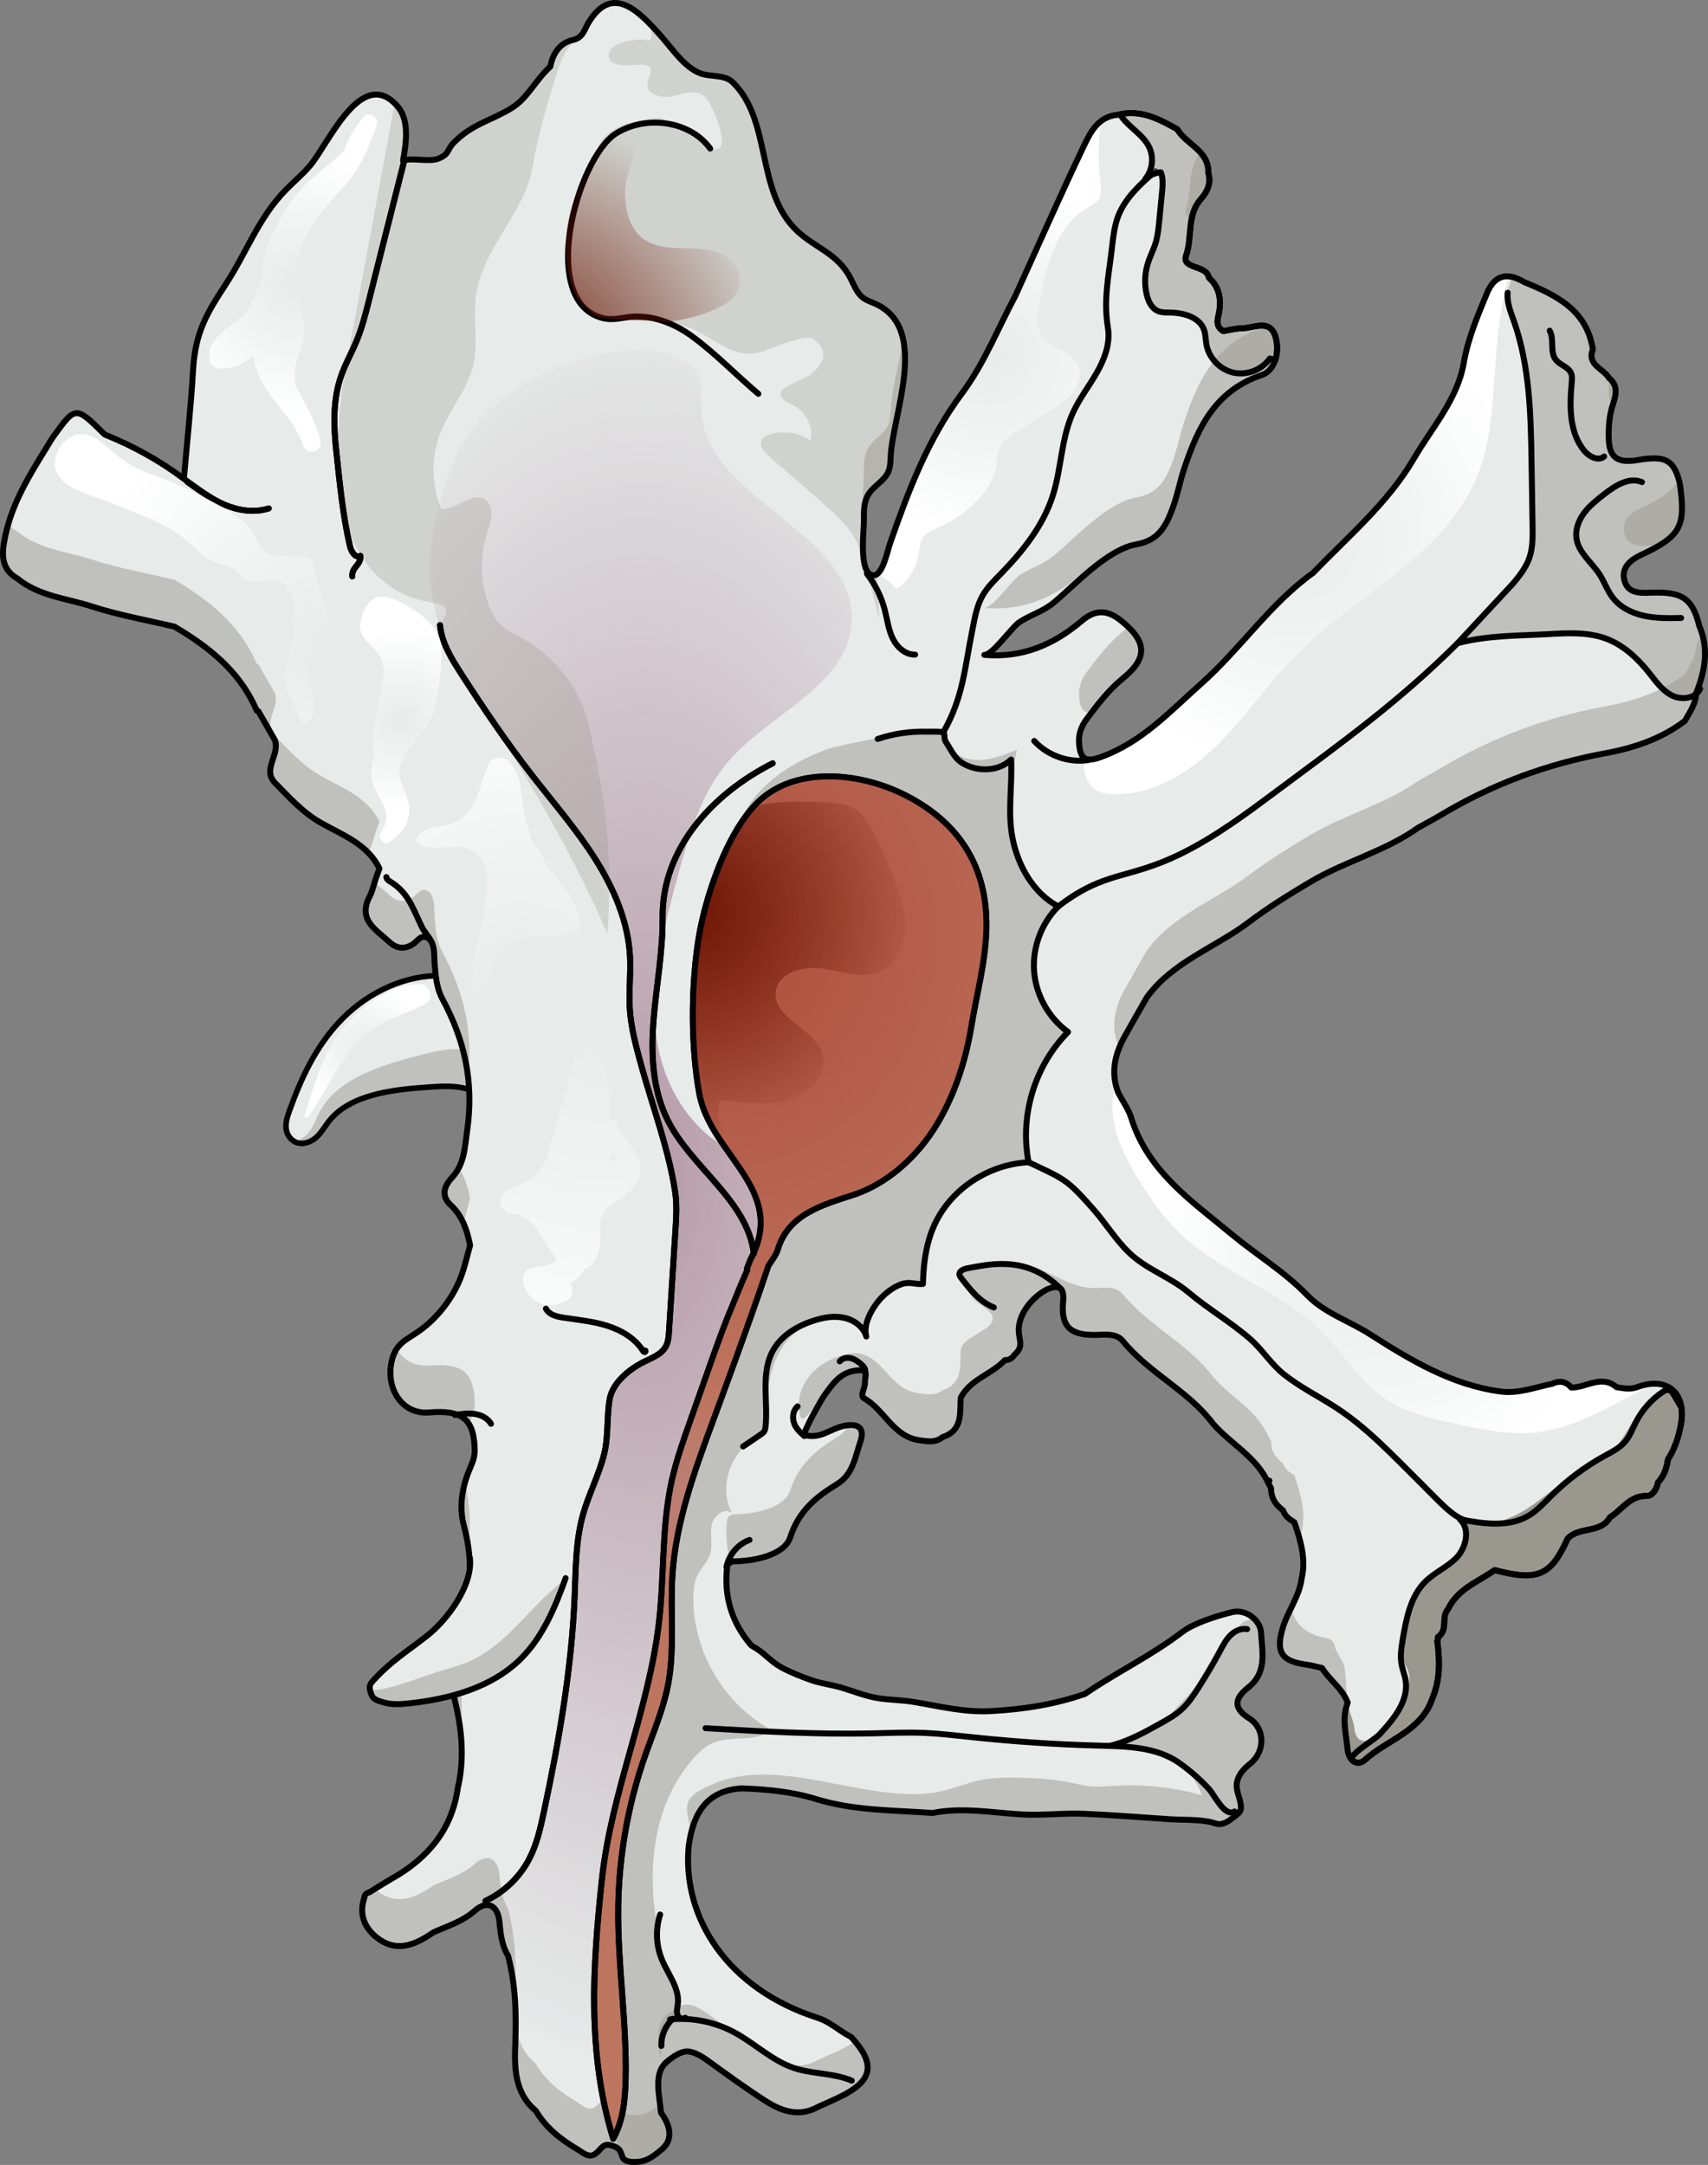 <?xml version="1.0" encoding="utf-8"?>
<!-- Generator: Adobe Illustrator 22.0.0, SVG Export Plug-In . SVG Version: 6.00 Build 0)  -->
<svg version="1.1" id="Layer_1" xmlns="http://www.w3.org/2000/svg" xmlns:xlink="http://www.w3.org/1999/xlink" x="0px" y="0px"
	 width="286.811px" height="363.556px" viewBox="0 0 286.811 363.556" enable-background="new 0 0 286.811 363.556"
	 xml:space="preserve">
<rect x="0" y="0" width="286.811" height="363.556" fill="#808080" stroke="none"/>
<g>
	<g>
		<path fill="#E7EBEA" d="M81.781,167.788c-1.165-2.874-5.155-4.056-8.623-3.941c-6.327,0.21-12.162,3.457-16.184,7.755
			c-4.022,4.298-6.447,9.572-8.354,14.878c-0.358,0.998-0.705,2.033-0.575,3.073c0.13,1.04,0.856,2.093,2.002,2.375
			c1.147,0.282,2.371-0.276,3.179-1.045c0.808-0.769,1.324-1.735,2.002-2.595c3.55-4.502,10.612-5.323,16.826-5.739
			c1.845-0.123,3.721-0.245,5.527,0.105c1.653,0.32,3.202,1.027,4.884,1.201s3.673-0.411,4.201-1.824"/>
		<path opacity="0.5" fill="#9A988E" d="M84.536,175.819c-0.714,0.373-1.545,0.612-2.348,0.676c-1.849,0.146-3.661-0.31-5.509-0.328
			c-2.019-0.019-4.019,0.485-5.985,0.984c-6.624,1.683-14.081,3.974-17.016,9.546c-0.561,1.065-0.926,2.211-1.644,3.203
			c-0.615,0.849-1.592,1.587-2.671,1.735c0.208,0.127,0.435,0.231,0.685,0.292c1.147,0.282,2.371-0.276,3.179-1.045
			c0.808-0.769,1.324-1.735,2.002-2.595c3.55-4.502,10.612-5.323,16.826-5.739c1.845-0.123,3.721-0.245,5.527,0.105
			c1.653,0.32,3.202,1.027,4.884,1.201s3.673-0.411,4.201-1.824L84.536,175.819z"/>
		
			<path fill="none" stroke="#000000" stroke-width="0.938" stroke-linecap="round" stroke-linejoin="round" stroke-miterlimit="10" d="
			M81.781,167.788c-1.165-2.874-5.155-4.056-8.623-3.941c-6.327,0.21-12.162,3.457-16.184,7.755
			c-4.022,4.298-6.447,9.572-8.354,14.878c-0.358,0.998-0.705,2.033-0.575,3.073c0.13,1.04,0.856,2.093,2.002,2.375
			c1.147,0.282,2.371-0.276,3.179-1.045c0.808-0.769,1.324-1.735,2.002-2.595c3.55-4.502,10.612-5.323,16.826-5.739
			c1.845-0.123,3.721-0.245,5.527,0.105c1.653,0.32,3.202,1.027,4.884,1.201s3.673-0.411,4.201-1.824"/>
		<g>
			<path fill="#E7EBEA" d="M220.488,96.211c-7.217,5.17-12.121,12.671-18.72,18.538c-5.29,4.703-9.978,9.852-16.854,12.364
				c-2.454,0.897-3.478,0.485-3.69-2.045c-0.185-1.65,0.269-3.015,1.306-4.392c1.829-2.429,3.605-4.788,6.026-6.76
				c4.356-3.549,3.915-6.28-0.293-9.677c-2.568-2.073-4.554-1.722-6.668,0.068c-4.802,4.069-10.057,6.207-16.299,5.662
				c1.31,0.114,4.616-4.675,5.918-5.516c2.031-1.312,3.946-1.742,5.858-3.36c3.626-3.068,8.928-8.841,13.764-9.685
				c3.666-0.64,4.942-2.964,6.116-6.188c0.796-2.187,1.199-4.445,1.932-6.625c2.323-6.906,5.23-13.003,12.969-15.608
				c2.353-0.792,3.133-4.122,2.254-6.637c-0.975-2.789-3.594-1.235-5.543-1.216c-1.049,0.01-2.094,0.304-3.141,0.47
				c-1.587-0.927-0.807-2.325-0.648-3.548c0.272-2.106-0.128-3.943-1.765-5.401c-0.408-2.243-4.66-1.401-3.835-3.768
				c1.088-3.121,0.057-6.742,2.489-9.478c1.078-1.213,1.759-2.674,1.234-4.402c0.102-3.747-3.685-4.714-5.216-7.295
				c-3.093-1.756-6.214-3.395-9.97-2.436c-3.319,0.278-4.621,2.95-5.771,5.367c-3.943,8.284-7.646,16.683-11.44,25.039
				c-2.935,5.484-5.267,11.419-8.946,16.349c-5.745,7.698-9.013,16.367-12.1,25.223c-0.494,1.417-1.418,6.362-3.336,5.191
				c-1.874-1.144-1.021-7.484-1.048-9.173c-0.023-1.437-0.025-2.959,0.714-4.191c0.889-1.485,2.711-2.293,3.392-3.884
				c0.322-0.753,0.346-1.593,0.379-2.411c0.294-7.147,6.667-21.551-2.52-25.749c-0.72-0.329-1.498-0.562-2.127-1.042
				c-1.048-0.801-1.499-2.133-2.108-3.303c-2.154-4.137-5.821-4.993-8.912-7.882c-7.067-6.607-4.207-18.633-10.897-25.033
				c-1.332-1.274-3.702-0.836-5.363-1.45c-2.68-0.992-4.747-4.135-6.554-6.18c-3.721-4.213-8.249-9.057-12.309-2.246
				c-0.628,1.053-0.866,2.429-2.499,2.794c-2.293,0.514-3.422,2.268-3.86,4.499c-2.505,2.269-3.802,5.289-6.486,6.95
				c-3.37,2.086-6.531,2.624-9.64,5.729c-1.335,1.334-0.705,1.917-2.552,2.722c-1.568,0.684-4.257-0.143-6.047,0.349
				c0.497-2.777,1.118-6.696-0.886-9.037c-6.076-7.094-11.674,6.371-14.785,9.976c-1.21,1.402-2.632,2.603-3.935,3.92
				c-4.65,4.696-6.616,10.514-10.138,15.892c-3.198,4.884-5.14,8.101-5.507,14.327c-0.361,6.137-1.023,12.256-1.552,18.383
				c-4.104-3.081-8.56-5.53-13.315-7.445c-4.86-4.826-4.864-4.83-8.631,0.404c-0.46,0.64-0.838,1.339-1.254,2.01
				c-2.839,4.568-5.639,9.198-6.765,14.513c-0.545,2.575-1.057,5.515,2.007,7.265c3.639,2.974,8.297,3.324,12.526,4.696
				c4.509,1.463,9.227,2.285,13.853,3.387c5.71,3.368,10.784,7.37,13.602,13.625c0,0,0.103,0.145,0.104,0.145
				c-0.009,0.264,0.119,0.407,0.381,0.431c0.921,1.611,1.843,3.223,2.764,4.834c0.922,2.411-2.176,4.948,0.036,7.199
				c2.393,2.436,4.629,4.968,7.76,6.742c3.563,2.019,7.766,3.507,9.765,7.634c-0.203,0.567-0.406,1.134-0.61,1.701
				c-0.333,0.993-0.54,2.051-1.019,2.967c-2.056,3.929,0.971,5.519,3.254,7.629c1.305,1.207,2.632,1.342,4.079,0.348
				c0.558-0.383,1.108-1.216,1.791-1.164c1.944,0.149,1.668,3.164,1.77,4.423c0.163,2.021,0.311,4.156,1.297,5.974
				c3.809,7.023,5.324,14.101,4.18,22.082c-0.423,2.952-0.445,5.663-2.569,7.959c-1.285,1.389-1.865,3.048-0.239,4.555
				c2.013,1.866,2.783,4.251,3.297,6.801c-0.509,1.786-0.892,3.62-1.554,5.347c-1.431,3.734-4.139,7.039-7.075,9.091
				c-2.217,1.55-3.925,2.048-4.579,5.207c-0.924,4.465,1.79,8.801,6.317,8.423c5.663-0.474,7.58,1.158,7.665,6.375
				c0.021,1.278-0.515,2.319-0.958,3.412c-1.23,3.031-1.677,6.238-0.837,9.322c1.921,7.061,0.958,13.658-2.289,20.083
				c-0.901,1.782-1.68,3.676-0.214,5.599c1.783,6.009,2.924,12.068,1.451,18.335c-0.994,6.899-4.959,11.649-10.844,15.021
				c-1.355,0.777-2.676,1.614-4,2.436c-0.49,0.119-0.826,0.384-0.853,0.94c-1.072,3.158,0.408,5.607,2.786,7.139
				c3.083,1.986,6.098,0.525,8.832-1.359c2.368-1.075,4.844-1.786,6.919-3.616c2.116-1.865,3.894-0.935,4.16,1.86
				c0.188,1.97,0.363,3.917,1.435,5.652c1.288,4.886,1.418,9.797,1.222,14.863c-0.15,3.868-0.148,8.236,3.449,11.2
				c1.659,2.836,4.163,4.803,6.915,6.428c1.06,0.626,2.031,1.668,3.197,0.722c1.056-0.857,1.15-1.841,2.839-1.245
				c0.411,0.145,0.829,0.334,1.094,0.68c0.287,0.375,0.347,0.874,0.556,1.297c0.455,0.922,2.492,0.787,3.354,0.565
				c1.178-0.303,2.188-1.121,3.108-1.879c2.187-1.8,1.456-4.172-0.053-6.258c-0.153-2.476-1.304-6.433,0.798-8.355
				c0.784-0.717,2.134-1.7,3.207-1.882c1.275-0.216,2.821,0.764,3.797,1.468c3.202,2.31,6.388,4.652,9.708,6.782
				c2.72,1.746,5.669,2.806,8.869,1.03c1.531-0.71,3.107-1.339,4.586-2.145c4.68-2.552,4.94-5.291,0.978-9.592
				c-1.958-0.975-3.482-2.532-5.712-3.249c-14.976-4.815-22.716-16.725-21.566-28.848c0.733-5.278,2.842-9.286,8.901-9.652
				c4.236,0.149,8.419,0.543,12.514,1.802c6.352,1.953,12.976,1.85,19.519,2.328c4.986-1,10.025-0.054,14.947,0.242
				c3.584,0.216,7.064-0.267,10.572-0.103c4.76,0.223,9.513,0.575,14.266,0.906c2.226,0.155,4.72,0.006,6.899,0.475
				c0.744,0.16,1.161,0.48,1.95,0.293c0.894-0.211,1.703-0.903,2.399-1.465c0.254-0.205,0.516-0.421,0.654-0.717
				c0.161-0.348,0.125-0.752,0.068-1.131c-0.194-1.275-0.891-2.43-0.617-3.716c0.279-1.304,1.207-2.246,2.214-3.063
				c2.622-2.129,2.449-5.972-0.167-7.606c-3.183-1.989-1.997-3.72-0.105-5.233c3.188-2.55,2.243-6.078,2.107-9.105
				c-0.095-2.132-2.541-4.098-4.914-3.494c-2.913,0.742-6.465,1.895-8.363,3.351c-5.17,3.966-10.995,6.716-16.281,10.366
				c-5.161,1.804-10.466,2.612-15.938,2.901c-4.303,0.228-8.509-0.816-12.72-1.528c-1.966-0.333-3.958-0.338-5.914-0.618
				c-2.125-0.304-4.321-1.203-6.379-1.812c-1.705-0.504-3.365-0.66-5.054-1.262c-1.734-0.618-3.46-1.286-5.077-2.175
				c-1.561-0.857-2.698-2.257-4.162-3.148c-0.218-0.133-0.436-0.265-0.654-0.398l-0.139-0.067
				c-3.388-3.933-4.719-8.474-4.022-13.614c0.257-0.179,0.514-0.358,0.771-0.537c3.879,0.028,8.817-1.138,9.75-3.981
				c1.517-4.621,4.414-6.845,7.979-9.048c2.602-1.634,2.984-4.583,3.828-7.092c0.948-2.817-1.093-3.095-3.213-2.51
				c-1.983,0.547-3.716,2.125-6.15,1.416c-0.506-0.147,2.889-6.069,3.242-6.56c1.665-2.315,2.952-4.194,5.986-4.318
				c1.6-0.065,0.846,1.139,0.898,2.099c0.048,0.894-0.909,2.18-0.127,2.624c3.383,1.922,4.833,6.326,9.117,7.017
				c1.381,0.171,2.785,0.531,4.017-0.499c3.414-1.09,2.924-3.994,3.068-6.603c1.607-3.134,5.201-3.94,7.435-6.339
				c0.727,0.012,1.249-0.337,1.632-0.93c1.354-1.209,0.907-2.04,0.717-3.49c-0.397-3.034,2.164-6.144,4.747-7.476
				c2.113-0.87,2.885-0.188,2.674,2.085c-0.374,4.039,1.059,5.572,5.138,5.587c1.736,0.007,3.712-0.417,4.905,1.046
				c4.364,5.354,10.924,8.275,15.093,13.813c2.985,3.462,7.367,5.627,9.329,10.04c0.05-0.153,0.107-0.296,0.17-0.429
				c-0.062,0.133-0.119,0.276-0.169,0.429c0.15,0.282,0.3,0.565,0.45,0.848c-0.02,1.506,0.654,2.657,1.822,3.554
				c0,0,0.227,0.224,0.227,0.224c0.299,0.957,1.092,1.438,1.867,1.936c1.03,3.058,2.001,6.124,1.22,9.416
				c-0.357,2.963-2.235,5.343-3.108,8.11c-1.315,4.166-0.346,5.793,3.791,6.358c0.92,0.126,1.822,0.386,2.732,0.584
				c1.285,2.057,3.453,3.46,4.32,5.827c-1.02,2.597-0.271,5.206-0.03,7.806c0.175,1.888,1.603,2.986,2.932,1.786
				c3.805-3.433,9.535-4.808,11.343-10.395c1.303-3.103,1.215-6.321,0.791-9.567c0.119-0.209,0.16-0.433,0.122-0.671
				c1.776-1.121,0.449-3.369,1.699-4.681c1.599-3.387,5.034-4.579,7.822-6.546c7.226,1.911,9.442,0.956,12.246-5.276
				c1.923-2.094,5.55-0.815,7.125-3.599c2.02-1.237,3.287-3.65,6.188-3.575c0.902,0.023,1.676-1.139,1.862-2.271
				c1.035-1.083,1.453-2.433,1.674-3.869c1.153-1.786,1.794-3.773,2.175-5.836c0.984-5.323-2.306-8.164-7.325-6.305
				c-1.2,0.445-2.318,0.196-3.476,0.02c-2.551-2.172-5.067,0.086-7.601,0.059c-0.914-1.046-1.995-1.228-3.229-0.624
				c-2.828,0.568-5.623,1.673-8.538,1.299c-8.309-1.066-15.318-5.337-22.162-9.702c-3.461-2.207-7.539-3.497-10.437-6.499
				c-3.799-3.936-8.475-6.74-12.642-10.198c-6.742-5.596-14.088-10.555-16.889-19.553c-0.463-1.488-1.438-2.817-2.176-4.219
				c-1.314-3.356-0.595-6.485,1.083-9.495c1.221-2.19,2.475-4.362,3.714-6.541c4.375-6.009,11.484-8.344,17.143-12.636
				c3.25-2.465,6.779-4.647,10.334-6.759c5.844-3.471,12.558-5.128,18.11-9.107c1.27-0.709,2.56-1.385,3.807-2.132
				c8.567-5.134,17.741-8.547,27.59-10.353c4.754-0.872,9.402-2.41,13.36-5.436c0.801-1.464,1.832-2.835,1.881-4.606
				c1.489-3.72,2.212-7.476,0.536-11.346c-1.103-4.522-2.789-5.78-8.046-5.576c-2.011,0.078-4,0.12-4.541-2.134
				c-0.512-2.133,1.075-3.399,2.874-4.239c6.626-3.096,7.53-4.789,6.422-12.093c-0.982-3.839-2.363-4.593-6.989-3.815
				c-3.583,0.602-4.911-0.441-4.929-3.958c-0.01-1.845,0.127-3.664,0.738-5.457c0.509-1.495,0.872-3.115-0.688-4.351
				c-0.919-1.606-3.736-2.149-2.712-4.843c-1.047-6.6-6.145-9.061-11.503-11.256c-2.817-1.686-4.981-1.291-6.307,1.934
				c-1.559,3.789-3.146,7.479-3.865,11.643c-1.052,6.093-5.363,10.885-8.394,16.081C233.102,84.411,226.42,90.061,220.488,96.211"/>
			<radialGradient id="SVGID_1_" cx="166.171" cy="59.619" r="30.766" gradientUnits="userSpaceOnUse">
				<stop  offset="0" style="stop-color:#FFFFFF;stop-opacity:0"/>
				<stop  offset="1" style="stop-color:#FFFFFF"/>
			</radialGradient>
			<path fill="url(#SVGID_1_)" d="M161.554,66.029c-5.745,7.698-9.013,16.367-12.1,25.223c-0.363,1.041-0.96,3.978-2.01,5.004
				c1.001,0.762,2.185,1.502,3.008,2.637c2.091-1.134,3.487-3.77,3.852-6.068c0.136-0.858,0.165-1.775,0.637-2.503
				c0.551-0.851,1.57-1.243,2.498-1.651c2.261-0.996,4.347-2.387,6.135-4.092c1.756-1.674,3.265-3.743,3.683-6.132
				c0.183-1.046,0.156-2.144,0.562-3.125c0.599-1.449,2.011-2.365,3.343-3.191c1.743-1.08,3.486-2.16,5.229-3.24
				c1.422-0.881,2.88-1.795,3.873-3.142c0.993-1.347,1.423-3.248,0.609-4.71c-1.176-2.114-4.249-2.401-5.71-4.328
				c-1.248-1.645-0.956-3.948-0.59-5.979c1.086-6.021,2.789-12.718,8.054-15.834c0.66-0.391,1.389-0.737,1.821-1.37
				c0.605-0.887,0.459-2.063,0.332-3.129c-0.398-3.336-0.351-6.723,0.115-10.05c-1.387,1.059-2.209,2.726-2.956,4.296
				c-3.943,8.284-7.646,16.683-11.44,25.039C167.565,55.164,165.234,61.099,161.554,66.029z"/>
			<g opacity="0.3">
				<path fill="#9A988E" d="M126.758,59.336c1.023-0.157,1.981-0.586,2.952-0.944c1.267-0.466,5.829-2.287,6.855-1.495
					c2.789,2.16,1.847,4.077-0.491,5.991c-0.831,0.681-4.576,2.04-4.893,2.807c-0.658,1.588,1.999,2.109,2.95,2.95
					c1.493,1.322,2.489,3.401,1.968,5.325c-2.007-1.373-4.668-1.74-6.971-0.961c-0.437,0.148-0.886,0.354-1.14,0.74
					c-0.635,0.965,0.314,2.169,1.187,2.926c2.896,2.515,5.792,5.03,8.689,7.545c2.086,1.812,4.211,3.669,5.599,6.059
					c0.698,1.201,1.178,2.504,1.584,3.836c-0.35-2.356,0.043-5.688,0.024-6.844c-0.023-1.437-0.025-2.959,0.714-4.191
					c0.889-1.485,2.711-2.293,3.392-3.884c0.322-0.753,0.346-1.593,0.379-2.411c0.294-7.147,6.667-21.551-2.52-25.749
					c-0.72-0.329-1.498-0.562-2.127-1.042c-1.048-0.801-1.499-2.133-2.108-3.303c-2.154-4.137-5.821-4.993-8.912-7.883
					c-7.067-6.607-4.207-18.633-10.897-25.033c-1.332-1.274-3.702-0.836-5.363-1.45c-2.68-0.992-4.747-4.135-6.554-6.18
					c-0.785-0.889-1.607-1.805-2.452-2.635c0.704,0.991,1.131,2.329,0.505,3.355c-1.514-0.687-7.153,0.166-6.932,2.552
					c0.21,2.27,4.419,1.298,5.873,1.445c0.346,0.035,0.717,0.086,0.97,0.325c0.719,0.68-0.207,1.803-0.332,2.785
					c-0.232,1.822,2.337,2.607,4.13,2.206c1.793-0.401,3.849-1.218,5.309-0.103c0.508,0.388,0.842,0.958,1.139,1.524
					c1.73,3.296,4.051,10.383-1.779,6.078c-1.638-1.209-3.307-2.384-5.146-3.271c-0.434-0.21-0.875-0.42-1.347-0.519
					c-0.748-0.158-1.524-0.027-2.278,0.103c-2.824,0.489-5.948,1.161-7.589,3.51c-1.212,1.734-1.418,3.848-2.601,5.716
					c-1.214,1.917-2.123,4.03-2.711,6.221c-1.14,4.243-1.072,8.834,0.403,12.988c0.32,0.902,0.723,1.817,1.45,2.44
					c0.721,0.619,1.787,2.091,2.715,2.294c5.581,1.22,11.467-0.174,16.567,2.398C120.155,57.164,123.229,59.876,126.758,59.336z"/>
				<path fill="#9A988E" d="M146.118,96.443c-0.249-0.152-0.447-0.4-0.608-0.712c0.087,0.328,0.177,0.657,0.262,0.985
					c0.634,2.447,1.269,4.894,1.903,7.341l-0.401-7.659C146.935,96.649,146.554,96.709,146.118,96.443z"/>
			</g>
			<path fill="#9A988E" d="M280.238,232.96c-2.196,1.234-4.124,2.95-5.563,5.018c-1.112,1.598-1.948,3.396-3.241,4.851
				c-2.059,2.318-5.048,3.534-7.666,5.197c-2.63,1.67-4.926,3.827-7.57,5.474c-2.645,1.647-5.829,2.778-8.864,2.076
				c-0.529-0.122-1.052-0.302-1.503-0.605c0.16,2.049,0.267,4.295-0.945,5.955c-0.687,0.94-1.712,1.561-2.644,2.258
				c-4.127,3.084-6.713,8.133-6.805,13.284c-0.017,0.951,0.051,1.922,0.408,2.803c0.206,0.506,0.504,0.974,0.666,1.496
				c0.367,1.178-0.002,2.454-0.481,3.591c-1.192,2.824-3.088,5.346-5.469,7.276c-0.503,0.407-1.109,0.81-1.746,0.698
				c-0.878-0.154-1.298-1.175-1.386-2.062c-0.154-1.56-0.949-2.823-1.128-4.309c0,0,0,0.001,0,0.001
				c-0.999,2.586-0.259,5.183-0.019,7.771c0.175,1.888,1.603,2.986,2.932,1.786c3.805-3.433,9.535-4.808,11.343-10.395
				c1.303-3.103,1.215-6.321,0.791-9.567c0.119-0.209,0.16-0.433,0.122-0.671c1.776-1.121,0.449-3.369,1.699-4.681
				c1.599-3.387,5.034-4.579,7.822-6.546c7.226,1.911,9.442,0.956,12.246-5.276c1.923-2.094,5.55-0.815,7.125-3.599
				c2.02-1.237,3.287-3.65,6.188-3.575c0.902,0.023,1.676-1.139,1.862-2.271c1.035-1.083,1.453-2.433,1.674-3.869
				c1.153-1.786,1.794-3.773,2.175-5.836C282.824,236.193,281.989,233.968,280.238,232.96z"/>
			<radialGradient id="SVGID_2_" cx="232.209" cy="211.312" r="38.231" gradientUnits="userSpaceOnUse">
				<stop  offset="0" style="stop-color:#FFFFFF;stop-opacity:0"/>
				<stop  offset="1" style="stop-color:#FFFFFF"/>
			</radialGradient>
			<path fill="url(#SVGID_2_)" d="M258.311,240.494c5.217-0.64,9.989-3.159,14.626-5.634c1.559-0.832,3.118-1.664,4.678-2.496
				c-0.818,0.026-1.715,0.207-2.678,0.563c-1.2,0.445-2.318,0.196-3.476,0.02c-2.551-2.172-5.067,0.086-7.601,0.059
				c-0.914-1.046-1.995-1.228-3.229-0.624c-2.828,0.568-5.623,1.673-8.538,1.299c-8.309-1.066-15.318-5.337-22.162-9.702
				c-3.461-2.207-7.539-3.497-10.437-6.499c-3.799-3.936-8.475-6.74-12.642-10.198c-6.742-5.596-14.088-10.555-16.889-19.553
				c-0.463-1.488-1.438-2.817-2.176-4.219c-0.205-0.522-0.344-1.038-0.454-1.55c-0.637,2.141-0.678,4.491-0.248,6.698
				c0.672,3.452,2.363,6.616,4.209,9.609c1.944,3.152,4.103,6.202,6.77,8.771c7.006,6.75,17.011,9.733,23.91,16.593
				c3.803,3.782,6.586,8.672,11.098,11.573c3.234,2.08,7.078,2.947,10.833,3.777C248.644,240.031,253.494,241.086,258.311,240.494z"
				/>
			<radialGradient id="SVGID_3_" cx="217.612" cy="89.893" r="39.762" gradientUnits="userSpaceOnUse">
				<stop  offset="0" style="stop-color:#FFFFFF;stop-opacity:0"/>
				<stop  offset="1" style="stop-color:#FFFFFF"/>
			</radialGradient>
			<path fill="url(#SVGID_3_)" d="M201.768,114.749c-5.29,4.703-9.978,9.852-16.854,12.364c-1.414,0.517-2.341,0.579-2.923,0.072
				c-0.141,2.339,0.335,4.587,2.299,5.623c0.832,0.439,1.797,0.549,2.738,0.571c6.652,0.156,12.791-3.703,17.508-8.396
				c4.717-4.694,8.44-10.304,13.126-15.028c10.116-10.199,24.918-16.634,30.376-29.922c2.877-7.005,2.614-14.832,3.341-22.37
				c0.365-3.789,0.997-7.552,1.878-11.256c-1.515-0.086-2.731,0.809-3.591,2.901c-1.559,3.789-3.146,7.479-3.865,11.643
				c-1.052,6.093-5.363,10.885-8.394,16.081c-4.304,7.378-10.986,13.028-16.918,19.178
				C213.271,101.381,208.367,108.881,201.768,114.749z"/>
			<path opacity="0.5" fill="#9A988E" d="M285.346,105.098c-1.103-4.522-2.789-5.78-8.046-5.576c-2.011,0.078-4,0.12-4.541-2.134
				c-0.512-2.133,1.075-3.399,2.874-4.239c6.626-3.096,7.53-4.789,6.422-12.093c-0.982-3.839-2.363-4.593-6.989-3.815
				c-3.583,0.602-4.911-0.441-4.929-3.958c-0.01-1.845,0.127-3.664,0.738-5.457c0.509-1.495,0.872-3.115-0.688-4.351
				c-0.919-1.606-3.736-2.149-2.712-4.843c-1.047-6.6-6.145-9.061-11.503-11.256c-0.706-0.423-1.372-0.714-1.993-0.864
				c-0.437,0.965-0.731,1.879-0.81,2.648c-0.165,1.617,0.488,3.188,1.03,4.721c2.697,7.625,2.854,15.879,2.982,23.966
				c0.055,3.498,0.111,6.995,0.166,10.493c0.029,1.812,0.051,3.669-0.552,5.378c-0.561,1.592-1.622,2.955-2.706,4.249l-9.307,10.023
				c5.381-1.339,9.856-1.195,15.392-1.511c3.228-0.184,6.568-0.353,9.592,0.793c2.895,1.097,5.234,3.312,7.164,5.733
				c1.128,1.414,2.207,2.971,3.821,3.787c1.275,0.645,3,0.586,4.05-0.27c0.001-0.026,0.007-0.051,0.007-0.078
				C286.3,112.724,287.023,108.968,285.346,105.098z"/>
			<g opacity="0.5">
				<path fill="#9A988E" d="M122.926,254.313c-0.257,0.179-0.514,0.358-0.771,0.537c-0.36,2.657-0.167,5.15,0.56,7.486
					c0.07-0.049,0.141-0.098,0.211-0.147c3.879,0.028,8.817-1.138,9.75-3.981c1.517-4.621,4.414-6.845,7.979-9.048
					c2.602-1.634,2.984-4.583,3.828-7.092c0.748-2.225-0.369-2.862-1.915-2.746c-0.469,0.75-1.065,1.43-1.913,1.962
					c-3.564,2.203-6.462,4.427-7.979,9.048C131.742,253.174,126.805,254.341,122.926,254.313z"/>
				<path fill="#9A988E" d="M149.175,71.32c-0.68,1.591-2.502,2.399-3.392,3.884c-0.738,1.233-0.737,2.755-0.714,4.191
					c0.019,1.176-0.386,4.603-0.003,6.965c0.014-1.151,0.133-2.306,0.717-3.28c0.889-1.485,2.711-2.293,3.392-3.884
					c0.322-0.753,0.346-1.593,0.379-2.411c0.209-5.08,3.484-13.823,2.065-19.965c-0.644,4.444-1.937,8.962-2.065,12.09
					C149.521,69.726,149.497,70.567,149.175,71.32z"/>
				<path fill="#9A988E" d="M200.106,36.733c0.235-1.183,0.659-2.315,1.558-3.325c1.078-1.213,1.759-2.674,1.234-4.402
					c0.04-1.467-0.52-2.506-1.304-3.385c-2.335,2.725-1.342,6.301-2.419,9.389C198.837,35.979,199.354,36.408,200.106,36.733z"/>
				<path fill="#9A988E" d="M188.556,113.915c3.907-3.182,3.945-5.709,0.878-8.647c-0.27,0.253-0.557,0.51-0.878,0.771
					c-2.421,1.972-4.197,4.331-6.026,6.76c-1.037,1.377-1.491,2.743-1.306,4.392c0.158,1.883,0.768,2.59,2.08,2.46
					C184.874,117.589,186.477,115.609,188.556,113.915z"/>
				<path fill="#9A988E" d="M198.885,70.718c-0.733,2.18-1.136,4.439-1.932,6.625c-1.174,3.224-2.45,5.548-6.116,6.188
					c-4.836,0.844-10.138,6.617-13.764,9.685c-1.912,1.618-3.827,2.048-5.858,3.36c-1.302,0.841-4.608,5.63-5.918,5.516
					c6.242,0.545,11.497-1.593,16.299-5.662c0.778-0.659,1.539-1.121,2.317-1.341c2.262-1.789,4.644-3.286,6.924-3.683
					c3.666-0.64,4.942-2.964,6.116-6.188c0.796-2.187,1.199-4.445,1.932-6.625c2.323-6.906,5.23-13.003,12.969-15.608
					c2.353-0.792,3.133-4.122,2.254-6.637c-0.345-0.987-0.898-1.424-1.552-1.584c-0.217,0.14-0.448,0.26-0.702,0.345
					C204.115,57.715,201.208,63.812,198.885,70.718z"/>
				<path fill="#9A988E" d="M270.738,68.321c0.048-0.165,0.081-0.331,0.138-0.496c0.507-1.487,0.866-3.099-0.669-4.332
					c-0.046,0.635-0.072,1.273-0.069,1.914C270.145,66.7,270.33,67.656,270.738,68.321z"/>
				<path fill="#9A988E" d="M65.336,158.141c1.305,1.207,2.632,1.342,4.079,0.348c0.558-0.383,1.108-1.216,1.791-1.164
					c1.944,0.149,1.668,3.164,1.77,4.423c0.163,2.021,0.311,4.156,1.297,5.974c2.32,4.277,3.783,8.575,4.319,13.084
					c0.852-7.525-0.689-14.267-4.319-20.959c-0.986-1.818-1.134-3.953-1.297-5.974c-0.102-1.259,0.174-4.274-1.77-4.423
					c-0.683-0.052-1.233,0.781-1.791,1.164c-1.448,0.994-2.774,0.859-4.079-0.348c-0.797-0.737-1.681-1.412-2.412-2.144
					c-0.242,0.817-0.454,1.649-0.842,2.39C60.027,154.441,63.054,156.031,65.336,158.141z"/>
				<path fill="#9A988E" d="M75.419,281.976c0.817,2.755,1.496,5.521,1.853,8.313c0.711-4.918-0.068-9.718-1.367-14.476
					c-0.091,0.188-0.177,0.377-0.272,0.565C74.731,278.159,73.952,280.053,75.419,281.976z"/>
				<path fill="#9A988E" d="M77.042,196.102c-0.297,0.573-0.667,1.129-1.158,1.66c-1.285,1.389-1.865,3.048-0.239,4.555
					c0.978,0.906,1.659,1.937,2.163,3.048c0.425-1.356,0.743-2.753,1.134-4.122C78.57,199.398,78.056,197.641,77.042,196.102z"/>
				<path fill="#9A988E" d="M72.052,229.311c-2.44,0.204-4.346-0.968-5.447-2.786c-0.376,0.572-0.672,1.282-0.87,2.239
					c-0.924,4.465,1.79,8.801,6.317,8.423c3.54-0.296,5.616,0.23,6.696,1.941c0.004-0.01,0.007-0.02,0.011-0.03
					c0.443-1.093,0.979-2.134,0.958-3.412C79.632,230.468,77.715,228.837,72.052,229.311z"/>
				<path fill="#9A988E" d="M78.069,249.013c-0.667,2.408-0.8,4.882-0.147,7.281c0.295,1.083,0.514,2.155,0.675,3.217
					C79.12,256.106,78.97,252.619,78.069,249.013z"/>
				<path fill="#9A988E" d="M86.527,335.371c0.196-5.066,0.065-9.977-1.222-14.863c-1.072-1.734-1.247-3.682-1.435-5.652
					c-0.266-2.795-2.044-3.726-4.16-1.86c-2.075,1.829-4.551,2.54-6.919,3.616c-2.734,1.884-5.749,3.346-8.832,1.359
					c-0.364-0.235-0.704-0.494-1.021-0.771c-0.304,0.189-0.608,0.378-0.912,0.567c-0.49,0.119-0.826,0.384-0.853,0.94
					c-1.072,3.158,0.408,5.607,2.786,7.139c3.083,1.986,6.098,0.525,8.832-1.359c2.368-1.075,4.844-1.786,6.919-3.616
					c2.116-1.865,3.894-0.935,4.16,1.86c0.188,1.97,0.363,3.917,1.435,5.652c0.688,2.611,1.039,5.231,1.193,7.876
					C86.506,335.961,86.516,335.665,86.527,335.371z"/>
				<path fill="#9A988E" d="M215.49,253.694c0.299,0.957,1.092,1.438,1.867,1.936c0.333,0.987,0.652,1.977,0.916,2.973
					c0.132-0.466,0.245-0.939,0.304-1.432c0.781-3.293-0.19-6.358-1.22-9.416c-0.775-0.498-1.567-0.98-1.867-1.936
					c0,0-0.227-0.224-0.227-0.224c-1.168-0.898-1.842-2.048-1.822-3.554c-0.15-0.283-0.3-0.565-0.45-0.848
					c0.05-0.152,0.107-0.295,0.169-0.429c-0.063,0.133-0.119,0.276-0.17,0.429c-1.962-4.413-6.343-6.578-9.329-10.04
					c-4.169-5.538-10.729-8.459-15.093-13.813c-1.193-1.463-3.169-1.039-4.905-1.046c-4.404-0.017-7.916-3.458-12.201-4.101
					c-0.72-0.108-1.453-0.059-2.18-0.01c-1.337,0.091-2.674,0.182-4.01,0.273c-1.329,0.09-2.701,0.192-3.884,0.806
					c-0.161,0.083-0.329,0.189-0.388,0.36c-0.059,0.169,0.003,0.354,0.068,0.52c0.56,1.432,1.363,2.767,2.359,3.938
					c0.63,0.74,2.988,2.074,3.207,2.92c0.659,2.551-5.167,3.184-5.315,5.857c-0.144,2.609,0.346,5.513-3.068,6.603
					c-1.232,1.03-2.636,0.67-4.017,0.499c-5.535-0.687-6.261-8.188-12.512-6.471c-2.237,0.614-4.362,1.805-5.814,3.613
					c-1.453,1.809-2.163,4.273-1.593,6.522c0.068,0.269,0.214,0.584,0.491,0.602c0.181,0.012,0.339-0.115,0.47-0.242
					c2.862-2.784,4.3-7.695,9.071-7.889c1.6-0.065,0.846,1.139,0.897,2.099c0.048,0.894-0.909,2.18-0.127,2.624
					c3.383,1.922,4.833,6.326,9.117,7.017c1.381,0.171,2.785,0.531,4.017-0.499c3.414-1.09,2.924-3.994,3.068-6.603
					c1.607-3.134,5.201-3.94,7.435-6.339c0.727,0.012,1.249-0.337,1.632-0.93c1.354-1.209,0.907-2.039,0.717-3.49
					c-0.397-3.034,2.164-6.144,4.747-7.476c2.113-0.87,2.885-0.188,2.674,2.085c-0.374,4.039,1.059,5.572,5.138,5.587
					c1.736,0.007,3.712-0.417,4.905,1.046c4.364,5.354,10.924,8.275,15.093,13.813c2.985,3.462,7.367,5.627,9.329,10.04
					c0.05-0.153,0.107-0.296,0.17-0.429c-0.062,0.133-0.119,0.276-0.169,0.429c0.15,0.282,0.3,0.565,0.45,0.848
					c-0.02,1.506,0.654,2.657,1.822,3.554C215.263,253.47,215.49,253.694,215.49,253.694z"/>
				<path fill="#9A988E" d="M226.282,285.857c-0.17-1.83-0.263-3.718-0.467-5.531c-0.155-1.375-1.148-2.281-1.602-3.665
					c-0.137-0.418-0.252-0.87-0.572-1.171c-0.332-0.314-0.813-0.397-1.261-0.487c-2.021-0.405-3.779-1.295-4.846-3.092
					c-0.235-0.396-0.418-1.323-0.962-1.266c-0.407,0.043-0.99,2.157-1.102,2.512c-1.315,4.166-0.346,5.793,3.791,6.358
					c0.92,0.126,1.822,0.386,2.732,0.584C223.265,282.137,225.401,283.535,226.282,285.857z"/>
				<path fill="#9A988E" d="M211.49,273.065c-0.352,0.852-0.917,1.66-1.825,2.386c-1.892,1.513-3.078,3.244,0.105,5.233
					c0.508,0.317,0.921,0.72,1.242,1.175c1.522-2.34,0.871-5.156,0.76-7.637C211.755,273.826,211.655,273.435,211.49,273.065z"/>
				<path fill="#9A988E" d="M275.634,85.273c-1.799,0.841-3.386,2.106-2.874,4.239c0.541,2.254,2.529,2.213,4.541,2.134
					c0.451-0.018,0.866-0.02,1.266-0.015c3.935-2.333,4.406-4.536,3.489-10.577c-0.052-0.205-0.107-0.398-0.162-0.586
					C281.047,82.373,279.153,83.628,275.634,85.273z"/>
				<path fill="#9A988E" d="M284.81,108.569c-0.049,1.772-1.08,3.142-1.881,4.606c-3.958,3.026-8.606,4.565-13.36,5.436
					c-9.849,1.806-19.023,5.219-27.59,10.353c-1.247,0.747-2.537,1.423-3.807,2.132c-5.553,3.979-12.267,5.635-18.11,9.107
					c-3.555,2.112-7.084,4.294-10.334,6.759c-5.658,4.292-12.768,6.627-17.143,12.636c-1.239,2.18-2.493,4.352-3.714,6.541
					c-1.678,3.01-2.397,6.139-1.083,9.495c0.054,0.102,0.115,0.202,0.171,0.304c0.258-0.647,0.558-1.288,0.912-1.923
					c1.221-2.19,2.475-4.362,3.714-6.541c4.375-6.009,11.484-8.344,17.143-12.636c3.25-2.465,6.779-4.647,10.334-6.759
					c5.844-3.471,12.558-5.128,18.11-9.107c1.27-0.709,2.56-1.385,3.807-2.132c8.567-5.134,17.741-8.547,27.59-10.353
					c4.754-0.872,9.402-2.41,13.36-5.436c0.801-1.464,1.832-2.835,1.881-4.606c1.37-3.421,2.067-6.875,0.869-10.417
					C285.44,106.877,285.149,107.724,284.81,108.569z"/>
				<path fill="#9A988E" d="M202.792,305.88c0.16,0.028,0.321,0.052,0.478,0.085c0.744,0.16,1.161,0.48,1.95,0.293
					c0.894-0.211,1.703-0.903,2.399-1.465c0.254-0.205,0.516-0.421,0.654-0.717c0.161-0.348,0.125-0.752,0.068-1.131
					c-0.194-1.275-0.891-2.43-0.617-3.716c0.279-1.304,1.207-2.246,2.214-3.063c2.622-2.129,2.449-5.972-0.167-7.606
					c-3.183-1.989-1.997-3.72-0.105-5.233c3.188-2.55,2.243-6.078,2.107-9.105c-0.033-0.728-0.343-1.433-0.827-2.026
					c-0.275-0.141-0.583-0.221-0.93-0.217c-1.353,0.016-2.258,1.347-2.955,2.507c-2.574,4.279-5.636,8.264-9.104,11.857
					c-1.455,1.507-2.476,2.803-4.364,3.683c-1.565,0.73-5.7,3.276-7.359,3.068c4.044,0.259,8.326,0.6,11.614,2.968
					c1.845,1.328,3.255,3.251,3.967,5.41c-4.662-1.326-9.547-1.869-14.386-1.6c-1.362,0.076-2.728,0.216-4.088,0.109
					c-1.361-0.107-2.689-0.459-4.029-0.72c-2.597-0.506-5.249-0.672-7.895-0.734c-2.415-0.057-4.853-0.027-7.21,0.498
					c-2.139,0.476-4.173,1.351-6.314,1.817c-2.391,0.52-4.867,0.519-7.306,0.321c-6.199-0.504-12.235-2.255-18.417-2.933
					c-3.877-0.425-8.006-0.353-11.691,1.057c-1.422,0.544-4.133,1.654-4.842,3.13c-0.866,1.803,0.621,4.329,0.258,6.142
					c0.057-0.283,0.118-0.561,0.186-0.835c0.002-0.006,0.003-0.012,0.005-0.019c0.393-1.588,0.978-3,1.839-4.156
					c0.038-0.051,0.073-0.105,0.112-0.155c0.102-0.13,0.212-0.253,0.321-0.377c0.066-0.074,0.129-0.149,0.198-0.221
					c0.103-0.108,0.213-0.209,0.323-0.311c0.084-0.078,0.169-0.156,0.258-0.231c0.108-0.091,0.22-0.177,0.334-0.262
					c0.102-0.076,0.205-0.15,0.312-0.221c0.113-0.076,0.23-0.149,0.349-0.219c0.12-0.071,0.243-0.138,0.369-0.203
					c0.119-0.062,0.239-0.122,0.363-0.179c0.139-0.064,0.285-0.121,0.431-0.179c0.123-0.048,0.246-0.097,0.374-0.14
					c0.164-0.055,0.337-0.103,0.51-0.151c0.123-0.034,0.243-0.071,0.371-0.101c0.203-0.047,0.417-0.085,0.631-0.121
					c0.111-0.019,0.216-0.043,0.329-0.059c0.335-0.047,0.681-0.084,1.043-0.106c4.236,0.149,8.419,0.543,12.514,1.802
					c6.352,1.953,12.976,1.85,19.519,2.328c4.986-1,10.025-0.054,14.947,0.242c3.584,0.216,7.064-0.267,10.572-0.103
					c4.76,0.223,9.513,0.575,14.266,0.906c2.087,0.146,4.294-0.083,6.348,0.369C202.745,305.866,202.766,305.874,202.792,305.88z"/>
				<path fill="#9A988E" d="M110.832,353.306c-0.866,0.708-1.81,1.432-2.902,1.712c-0.861,0.221-2.899,0.357-3.354-0.565
					c-0.209-0.424-0.269-0.922-0.556-1.297c-0.265-0.346-0.683-0.535-1.094-0.68c-1.688-0.596-1.783,0.388-2.839,1.245
					c-1.166,0.947-2.137-0.096-3.197-0.722c-2.751-1.624-5.256-3.592-6.915-6.428c-2.27-1.871-3.107-4.301-3.378-6.812
					c0,1.156-0.025,2.317-0.07,3.487c-0.15,3.868-0.148,8.236,3.449,11.2c1.659,2.836,4.163,4.803,6.915,6.428
					c1.06,0.626,2.031,1.668,3.197,0.722c1.056-0.857,1.15-1.841,2.839-1.245c0.411,0.145,0.829,0.334,1.094,0.68
					c0.287,0.375,0.347,0.874,0.556,1.297c0.455,0.922,2.492,0.787,3.354,0.565c1.178-0.303,2.188-1.121,3.108-1.879
					c2.187-1.8,1.456-4.172-0.053-6.258C110.958,354.315,110.898,353.823,110.832,353.306z"/>
				<path fill="#9A988E" d="M62.083,142.636c0.479-0.916,0.687-1.974,1.019-2.967c0.203-0.567,0.406-1.134,0.61-1.701
					c-1.998-4.127-6.201-5.615-9.765-7.634c-3.131-1.774-5.367-4.307-7.76-6.742c-2.212-2.252,0.886-4.789-0.036-7.199
					c-0.921-1.612-1.843-3.223-2.764-4.834c-0.263-0.024-0.39-0.168-0.381-0.431c-0.001,0-0.104-0.145-0.104-0.145
					c-2.817-6.255-7.892-10.257-13.602-13.625c-4.627-1.102-9.344-1.924-13.853-3.387c-4.229-1.372-8.888-1.721-12.526-4.696
					c-0.668-0.381-1.157-0.822-1.522-1.3c-0.184,0.628-0.347,1.264-0.484,1.911c-0.545,2.575-1.057,5.515,2.007,7.265
					c3.639,2.974,8.297,3.324,12.526,4.696c4.509,1.463,9.227,2.285,13.853,3.387c5.71,3.368,10.784,7.37,13.602,13.625
					c0,0,0.103,0.145,0.104,0.145c-0.009,0.264,0.119,0.407,0.381,0.431c0.921,1.611,1.843,3.223,2.764,4.834
					c0.922,2.411-2.176,4.948,0.036,7.199c2.393,2.436,4.629,4.968,7.76,6.742c2.667,1.512,5.693,2.726,7.884,4.972
					C61.907,143.003,61.984,142.825,62.083,142.636z"/>
				<path fill="#9A988E" d="M141.95,343.78c-1.479,0.806-3.055,1.435-4.586,2.145c-3.2,1.776-6.149,0.716-8.869-1.03
					c-3.32-2.131-6.506-4.473-9.708-6.782c-0.977-0.705-2.523-1.685-3.797-1.468c-1.074,0.182-2.424,1.165-3.207,1.882
					c-2.102,1.922-0.95,5.879-0.798,8.355c0.066,0.091,0.128,0.183,0.19,0.275c0.164-0.275,0.361-0.53,0.607-0.755
					c0.784-0.717,2.134-1.7,3.207-1.882c1.275-0.216,2.821,0.764,3.797,1.468c3.202,2.31,6.388,4.652,9.708,6.782
					c2.72,1.746,5.669,2.806,8.869,1.03c1.531-0.71,3.107-1.339,4.586-2.145c4.418-2.409,4.892-4.987,1.6-8.885
					C143.09,343.112,142.56,343.448,141.95,343.78z"/>
			</g>
			<path opacity="0.5" fill="#9A988E" d="M110.895,347.737c-0.127-2.161,0.096-4.284,1.03-6.228
				c0.679-1.413,1.726-2.707,1.914-4.263c0.164-1.359-0.358-2.694-0.835-3.977c-4.647-12.484-5.399-27.852,3.353-37.894
				c0.949-1.088,2.024-2.115,3.35-2.686c3.134-1.35,7.227-0.001,9.852-2.181c-7.868-4.249-13.101-12.985-13.135-21.927
				c-0.006-1.501,0.139-3.054,0.858-4.372c0.58-1.061,1.511-1.929,1.915-3.069c0.551-1.553,0.016-3.284,0.276-4.911
				c0.26-1.628,2.203-3.22,3.438-2.129c-2.655-4.923,0.427-11.959,5.846-13.344c-0.184-5.346-0.049-11.146,3.222-15.378
				s10.86-5.299,13.603-0.706c-0.781-5.066,4.492-10.061,9.508-9.007c0.732-10.177,3.718-18.55,17.634-20.493
				c-1.648-7.57,1.428-16.452,6.626-21.867c-6.205-5.588-7.982-15.503-1.896-21.221c-4.697-1.561-6.504-6.587-7.463-11.443
				c-0.959-4.856-0.152-9.871,0.76-14.736c-2.319,0.949-4.752,1.917-7.246,1.683c-2.495-0.234-5.03-2.096-5.109-4.6
				c-0.046-1.464-17.776,2.191-19.336,2.767c-6.032,2.225-11.885,5.797-14.623,11.875c-2.658,5.898-1.748,12.807,0.249,18.96
				s5.017,11.967,6.577,18.245c4.946,19.9-5.313,39.942-11.483,59.497c-1.927,6.106-3.466,12.327-5.005,18.542
				c-1.331,5.378-2.788,10.276-3.144,15.719c-0.362,5.519-2.658,10.731-3.002,16.291c-0.293,4.741-0.471,8.855-1.644,13.584
				c-2.799,11.284-7.035,22.411-7.774,34.105c-0.567,8.973,2.338,19.182,4.69,28.336c0.04,0.041,0.085,0.078,0.12,0.124
				c0.287,0.375,0.347,0.874,0.556,1.297c0.455,0.922,2.492,0.787,3.354,0.565c1.178-0.303,2.188-1.121,3.108-1.879
				c2.187-1.8,1.456-4.172-0.053-6.258C110.862,352.764,110.096,349.815,110.895,347.737z"/>
			
				<radialGradient id="SVGID_4_" cx="107.885" cy="197.993" r="148.698" gradientTransform="matrix(1.035340e-13 1 -0.5 5.176701e-14 206.881 90.108)" gradientUnits="userSpaceOnUse">
				<stop  offset="0" style="stop-color:#B599A7"/>
				<stop  offset="1" style="stop-color:#B599A7;stop-opacity:0"/>
			</radialGradient>
			<path fill="url(#SVGID_4_)" d="M99.962,144.265c3.122,4.942,5.519,10.499,5.826,16.336c0.153,2.902-0.213,5.815-0.039,8.716
				c0.195,3.246,1.059,6.409,1.919,9.545c1.911,6.967,4.621,14.119,5.697,21.259c0.325,2.159,0.188,4.358,0.049,6.538
				c-0.357,5.629-0.715,11.257-1.073,16.886c-0.056,0.888-0.122,1.809-0.554,2.587c-0.752,1.354-2.369,1.907-3.752,2.605
				c-2.38,1.203-5.17,3.464-5.656,6.201c-0.532,2.997-0.178,6.166-0.929,9.223c-0.858,3.491-2.584,6.714-3.554,10.176
				c-1.238,4.419-1.209,9.075-1.399,13.66c-0.505,12.217-2.619,24.312-5.166,36.271c-0.577,2.711-1.19,5.454-2.471,7.912
				c-1.592,3.056-4.208,5.567-7.327,7.031c-0.02,0.238-0.034,0.48-0.053,0.719c1.27-0.197,2.203,0.841,2.39,2.803
				c0.188,1.97,0.363,3.917,1.435,5.652c1.288,4.886,1.418,9.797,1.222,14.863c-0.15,3.868-0.148,8.236,3.449,11.2
				c1.659,2.836,4.163,4.803,6.915,6.428c1.06,0.626,2.031,1.668,3.197,0.722c1.056-0.857,1.15-1.841,2.839-1.245
				c0.12,0.043,0.24,0.091,0.358,0.144c0.554-17.779-4.478-35.869-0.271-53.147c1.728-7.095,4.97-13.778,6.349-20.949
				c1.251-6.501,0.93-13.19,1.488-19.786c1.744-20.629,11.913-39.452,18.221-59.171c0.498-1.557,0.977-3.153,0.958-4.79
				c-0.091-7.606-7.518-8.602-11.854-12.649c-5.541-5.171-8.094-12.305-8.292-19.825c-0.203-7.697,1.821-15.259,3.829-22.693
				c1.899-7.029,3.938-14.325,8.742-19.795c7.058-8.037,20.099-12.687,20.555-23.373c0.649-15.242-25.408-20.706-25.25-35.961
				c0.015-1.473,0.296-2.979-0.095-4.399c-0.829-3.011-4.275-4.449-7.371-4.86c-12.259-1.63-29.306,6.434-33.902,17.915
				c-4.957,12.383-6.014,22.67,0,34.455C81.682,121.835,93.798,134.507,99.962,144.265z"/>
			<path opacity="0.3" fill="#9A988E" d="M101.991,156.766c0.775-9.92,0.088-19.95-1.995-29.679
				c-0.872-4.074-1.366-7.839-3.589-11.471c-2.069-3.38-4.971-6.257-8.408-8.239c-0.138-0.079-0.276-0.157-0.415-0.233
				c-1.298-0.712-2.693-1.325-3.717-2.395c-0.77-0.804-1.282-1.821-1.688-2.858c-1.524-3.893-1.673-8.309-0.415-12.295
				c0.318-1.009,0.727-2.008,0.784-3.064c0.057-1.056-0.326-2.217-1.242-2.746c-2.214-1.279-4.663,1.977-7.201,1.671
				c-1.704-4.02-1.761-8.709-0.156-12.769c1.538-3.891,4.509-7.178,5.492-11.245c0.914-3.78-0.006-7.769,0.472-11.628
				c1.012-8.181,8.213-13.92,9.527-21.847c0.711-4.288,1.902-8.617,3.176-12.769c0.812-2.645,1.679-6.29,3.751-8.294
				c0.192-0.186,0.387-0.364,0.621-0.496c-0.209,0.118-0.439,0.221-0.724,0.285c-2.293,0.514-3.422,2.268-3.86,4.499
				c-2.505,2.269-3.802,5.289-6.486,6.95c-3.37,2.086-6.531,2.624-9.64,5.729c-1.335,1.334-0.705,1.917-2.552,2.722
				c-1.568,0.684-4.257-0.143-6.047,0.349c0.497-2.777,1.118-6.696-0.886-9.037c-0.17-0.199-0.34-0.376-0.51-0.544
				c-2.699,14.577-5.399,29.154-8.098,43.73c-2.591,13.993-3.335,32.058,9.328,38.553c5.08,2.605,9.473,0.542,6.364,5.33
				c0.299,2.997,1.951,5.667,3.584,8.198C86.719,127.522,95.127,141.058,101.991,156.766z"/>
			<path fill="none" stroke="#000000" stroke-linecap="round" stroke-linejoin="round" stroke-miterlimit="10" d="M220.488,96.211
				c-7.217,5.17-12.121,12.671-18.72,18.538c-5.29,4.703-9.978,9.852-16.854,12.364c-2.454,0.897-3.478,0.485-3.69-2.045
				c-0.185-1.65,0.269-3.015,1.306-4.392c1.829-2.429,3.605-4.788,6.026-6.76c4.356-3.549,3.915-6.28-0.293-9.677
				c-2.568-2.073-4.554-1.722-6.668,0.068c-4.802,4.069-10.057,6.207-16.299,5.662c1.31,0.114,4.616-4.675,5.918-5.516
				c2.031-1.312,3.946-1.742,5.858-3.36c3.626-3.068,8.928-8.841,13.764-9.685c3.666-0.64,4.942-2.964,6.116-6.188
				c0.796-2.187,1.199-4.445,1.932-6.625c2.323-6.906,5.23-13.003,12.969-15.608c2.353-0.792,3.133-4.122,2.254-6.637
				c-0.975-2.789-3.594-1.235-5.543-1.216c-1.049,0.01-2.094,0.304-3.141,0.47c-1.587-0.927-0.807-2.325-0.648-3.548
				c0.272-2.106-0.128-3.943-1.765-5.401c-0.408-2.243-4.66-1.401-3.835-3.768c1.088-3.121,0.057-6.742,2.489-9.478
				c1.078-1.213,1.759-2.674,1.234-4.402c0.102-3.747-3.685-4.714-5.216-7.295c-3.093-1.756-6.214-3.395-9.97-2.436
				c-3.319,0.278-4.621,2.95-5.771,5.367c-3.943,8.284-7.646,16.683-11.44,25.039c-2.935,5.484-5.267,11.419-8.946,16.349
				c-5.745,7.698-9.013,16.367-12.1,25.223c-0.494,1.417-1.418,6.362-3.336,5.191c-1.874-1.144-1.021-7.484-1.048-9.173
				c-0.023-1.437-0.025-2.959,0.714-4.191c0.889-1.485,2.711-2.293,3.392-3.884c0.322-0.753,0.346-1.593,0.379-2.411
				c0.294-7.147,6.667-21.551-2.52-25.749c-0.72-0.329-1.498-0.562-2.127-1.042c-1.048-0.801-1.499-2.133-2.108-3.303
				c-2.154-4.137-5.821-4.993-8.912-7.882c-7.067-6.607-4.207-18.633-10.897-25.033c-1.332-1.274-3.702-0.836-5.363-1.45
				c-2.68-0.992-4.747-4.135-6.554-6.18c-3.721-4.213-8.249-9.057-12.309-2.246c-0.628,1.053-0.866,2.429-2.499,2.794
				c-2.293,0.514-3.422,2.268-3.86,4.499c-2.505,2.269-3.802,5.289-6.486,6.95c-3.37,2.086-6.531,2.624-9.64,5.729
				c-1.335,1.334-0.705,1.917-2.552,2.722c-1.568,0.684-4.257-0.143-6.047,0.349c0.497-2.777,1.118-6.696-0.886-9.037
				c-6.076-7.094-11.674,6.371-14.785,9.976c-1.21,1.402-2.632,2.603-3.935,3.92c-4.65,4.696-6.616,10.514-10.138,15.892
				c-3.198,4.884-5.14,8.101-5.507,14.327c-0.361,6.137-1.023,12.256-1.552,18.383c-4.104-3.081-8.56-5.53-13.315-7.445
				c-4.86-4.826-4.864-4.83-8.631,0.404c-0.46,0.64-0.838,1.339-1.254,2.01c-2.839,4.568-5.639,9.198-6.765,14.513
				c-0.545,2.575-1.057,5.515,2.007,7.265c3.639,2.974,8.297,3.324,12.526,4.696c4.509,1.463,9.227,2.285,13.853,3.387
				c5.71,3.368,10.784,7.37,13.602,13.625c0,0,0.103,0.145,0.104,0.145c-0.009,0.264,0.119,0.407,0.381,0.431
				c0.921,1.611,1.843,3.223,2.764,4.834c0.922,2.411-2.176,4.948,0.036,7.199c2.393,2.436,4.629,4.968,7.76,6.742
				c3.563,2.019,7.766,3.507,9.765,7.634c-0.203,0.567-0.406,1.134-0.61,1.701c-0.333,0.993-0.54,2.051-1.019,2.967
				c-2.056,3.929,0.971,5.519,3.254,7.629c1.305,1.207,2.632,1.342,4.079,0.348c0.558-0.383,1.108-1.216,1.791-1.164
				c1.944,0.149,1.668,3.164,1.77,4.423c0.163,2.021,0.311,4.156,1.297,5.974c3.809,7.023,5.324,14.101,4.18,22.082
				c-0.423,2.952-0.445,5.663-2.569,7.959c-1.285,1.389-1.865,3.048-0.239,4.555c2.013,1.866,2.783,4.251,3.297,6.801
				c-0.509,1.786-0.892,3.62-1.554,5.347c-1.431,3.734-4.139,7.039-7.075,9.091c-2.217,1.55-3.925,2.048-4.579,5.207
				c-0.924,4.465,1.79,8.801,6.317,8.423c5.663-0.474,7.58,1.158,7.665,6.375c0.021,1.278-0.515,2.319-0.958,3.412
				c-1.23,3.031-1.677,6.238-0.837,9.322c1.921,7.061,0.958,13.658-2.289,20.083c-0.901,1.782-1.68,3.676-0.214,5.599
				c1.783,6.009,2.924,12.068,1.451,18.335c-0.994,6.899-4.959,11.649-10.844,15.021c-1.355,0.777-2.676,1.614-4,2.436
				c-0.49,0.119-0.826,0.384-0.853,0.94c-1.072,3.158,0.408,5.607,2.786,7.139c3.083,1.986,6.098,0.525,8.832-1.359
				c2.368-1.075,4.844-1.786,6.919-3.616c2.116-1.865,3.894-0.935,4.16,1.86c0.188,1.97,0.363,3.917,1.435,5.652
				c1.288,4.886,1.418,9.797,1.222,14.863c-0.15,3.868-0.148,8.236,3.449,11.2c1.659,2.836,4.163,4.803,6.915,6.428
				c1.06,0.626,2.031,1.668,3.197,0.722c1.056-0.857,1.15-1.841,2.839-1.245c0.411,0.145,0.829,0.334,1.094,0.68
				c0.287,0.375,0.347,0.874,0.556,1.297c0.455,0.922,2.492,0.787,3.354,0.565c1.178-0.303,2.188-1.121,3.108-1.879
				c2.187-1.8,1.456-4.172-0.053-6.258c-0.153-2.476-1.304-6.433,0.798-8.355c0.784-0.717,2.134-1.7,3.207-1.882
				c1.275-0.216,2.821,0.764,3.797,1.468c3.202,2.31,6.388,4.652,9.708,6.782c2.72,1.746,5.669,2.806,8.869,1.03
				c1.531-0.71,3.107-1.339,4.586-2.145c4.68-2.552,4.94-5.291,0.978-9.592c-1.958-0.975-3.482-2.532-5.712-3.249
				c-14.976-4.815-22.716-16.725-21.566-28.848c0.733-5.278,2.842-9.286,8.901-9.652c4.236,0.149,8.419,0.543,12.514,1.802
				c6.352,1.953,12.976,1.85,19.519,2.328c4.986-1,10.025-0.054,14.947,0.242c3.584,0.216,7.064-0.267,10.572-0.103
				c4.76,0.223,9.513,0.575,14.266,0.906c2.226,0.155,4.72,0.006,6.899,0.475c0.744,0.16,1.161,0.48,1.95,0.293
				c0.894-0.211,1.703-0.903,2.399-1.465c0.254-0.205,0.516-0.421,0.654-0.717c0.161-0.348,0.125-0.752,0.068-1.131
				c-0.194-1.275-0.891-2.43-0.617-3.716c0.279-1.304,1.207-2.246,2.214-3.063c2.622-2.129,2.449-5.972-0.167-7.606
				c-3.183-1.989-1.997-3.72-0.105-5.233c3.188-2.55,2.243-6.078,2.107-9.105c-0.095-2.132-2.541-4.098-4.914-3.494
				c-2.913,0.742-6.465,1.895-8.363,3.351c-5.17,3.966-10.995,6.716-16.281,10.366c-5.161,1.804-10.466,2.612-15.938,2.901
				c-4.303,0.228-8.509-0.816-12.72-1.528c-1.966-0.333-3.958-0.338-5.914-0.618c-2.125-0.304-4.321-1.203-6.379-1.812
				c-1.705-0.504-3.365-0.66-5.054-1.262c-1.734-0.618-3.46-1.286-5.077-2.175c-1.561-0.857-2.698-2.257-4.162-3.148
				c-0.218-0.133-0.436-0.265-0.654-0.398l-0.139-0.067c-3.388-3.933-4.719-8.474-4.022-13.614c0.257-0.179,0.514-0.358,0.771-0.537
				c3.879,0.028,8.817-1.138,9.75-3.981c1.517-4.621,4.414-6.845,7.979-9.048c2.602-1.634,2.984-4.583,3.828-7.092
				c0.948-2.817-1.093-3.095-3.213-2.51c-1.983,0.547-3.716,2.125-6.15,1.416c-0.506-0.147,2.889-6.069,3.242-6.56
				c1.665-2.315,2.952-4.194,5.986-4.318c1.6-0.065,0.846,1.139,0.898,2.099c0.048,0.894-0.909,2.18-0.127,2.624
				c3.383,1.922,4.833,6.326,9.117,7.017c1.381,0.171,2.785,0.531,4.017-0.499c3.414-1.09,2.924-3.994,3.068-6.603
				c1.607-3.134,5.201-3.94,7.435-6.339c0.727,0.012,1.249-0.337,1.632-0.93c1.354-1.209,0.907-2.04,0.717-3.49
				c-0.397-3.034,2.164-6.144,4.747-7.476c2.113-0.87,2.885-0.188,2.674,2.085c-0.374,4.039,1.059,5.572,5.138,5.587
				c1.736,0.007,3.712-0.417,4.905,1.046c4.364,5.354,10.924,8.275,15.093,13.813c2.985,3.462,7.367,5.627,9.329,10.04
				c0.05-0.153,0.107-0.296,0.17-0.429c-0.062,0.133-0.119,0.276-0.169,0.429c0.15,0.282,0.3,0.565,0.45,0.848
				c-0.02,1.506,0.654,2.657,1.822,3.554c0,0,0.227,0.224,0.227,0.224c0.299,0.957,1.092,1.438,1.867,1.936
				c1.03,3.058,2.001,6.124,1.22,9.416c-0.357,2.963-2.235,5.343-3.108,8.11c-1.315,4.166-0.346,5.793,3.791,6.358
				c0.92,0.126,1.822,0.386,2.732,0.584c1.285,2.057,3.453,3.46,4.32,5.827c-1.02,2.597-0.271,5.206-0.03,7.806
				c0.175,1.888,1.603,2.986,2.932,1.786c3.805-3.433,9.535-4.808,11.343-10.395c1.303-3.103,1.215-6.321,0.791-9.567
				c0.119-0.209,0.16-0.433,0.122-0.671c1.776-1.121,0.449-3.369,1.699-4.681c1.599-3.387,5.034-4.579,7.822-6.546
				c7.226,1.911,9.442,0.956,12.246-5.276c1.923-2.094,5.55-0.815,7.125-3.599c2.02-1.237,3.287-3.65,6.188-3.575
				c0.902,0.023,1.676-1.139,1.862-2.271c1.035-1.083,1.453-2.433,1.674-3.869c1.153-1.786,1.794-3.773,2.175-5.836
				c0.984-5.323-2.306-8.164-7.325-6.305c-1.2,0.445-2.318,0.196-3.476,0.02c-2.551-2.172-5.067,0.086-7.601,0.059
				c-0.914-1.046-1.995-1.228-3.229-0.624c-2.828,0.568-5.623,1.673-8.538,1.299c-8.309-1.066-15.318-5.337-22.162-9.702
				c-3.461-2.207-7.539-3.497-10.437-6.499c-3.799-3.936-8.475-6.74-12.642-10.198c-6.742-5.596-14.088-10.555-16.889-19.553
				c-0.463-1.488-1.438-2.817-2.176-4.219c-1.314-3.356-0.595-6.485,1.083-9.495c1.221-2.19,2.475-4.362,3.714-6.541
				c4.375-6.009,11.484-8.344,17.143-12.636c3.25-2.465,6.779-4.647,10.334-6.759c5.844-3.471,12.558-5.128,18.11-9.107
				c1.27-0.709,2.56-1.385,3.807-2.132c8.567-5.134,17.741-8.547,27.59-10.353c4.754-0.872,9.402-2.41,13.36-5.436
				c0.801-1.464,1.832-2.835,1.881-4.606c1.489-3.72,2.212-7.476,0.536-11.346c-1.103-4.522-2.789-5.78-8.046-5.576
				c-2.011,0.078-4,0.12-4.541-2.134c-0.512-2.133,1.075-3.399,2.874-4.239c6.626-3.096,7.53-4.789,6.422-12.093
				c-0.982-3.839-2.363-4.593-6.989-3.815c-3.583,0.602-4.911-0.441-4.929-3.958c-0.01-1.845,0.127-3.664,0.738-5.457
				c0.509-1.495,0.872-3.115-0.688-4.351c-0.919-1.606-3.736-2.149-2.712-4.843c-1.047-6.6-6.145-9.061-11.503-11.256
				c-2.817-1.686-4.981-1.291-6.307,1.934c-1.559,3.789-3.146,7.479-3.865,11.643c-1.052,6.093-5.363,10.885-8.394,16.081
				C233.102,84.411,226.42,90.061,220.488,96.211"/>
			<path fill="#BD755F" d="M151.399,133.235c-7.273-3.492-17.89-4.638-24.191,1.522c-0.898,0.878-1.75,1.932-2.552,3.112
				c-3.859,5.685-6.536,14.301-7.436,20.277c-1.185,7.865-1.221,17.627,0.202,25.461c1.886,10.383,14.926,16.149,8.598,27.908
				c-0.202,0.521-0.404,1.043-0.606,1.564c0.029,0.064,0.058,0.122,0.088,0.183c-1.249,2.766-2.276,5.441-2.646,6.317
				c-1.345,3.185-2.498,6.448-3.65,9.708c-1.11,3.139-2.219,6.279-3.329,9.418c-1.167,3.302-2.337,6.614-3.09,10.034
				c-1.687,7.665-1.229,15.628-2.102,23.428c-1.657,14.803-8.031,28.621-9.612,43.435c-1.561,14.627-2.496,29.257,1.895,43.543
				c1.677-3.004,2.017-6.56,2.092-9.999c0.214-9.719-1.396-19.406-1.236-29.126c0.14-8.529,1.654-17.034,4.466-25.087
				c1.38-3.951,3.076-7.819,3.876-11.926c1.185-6.081,0.348-12.361,0.75-18.543c0.574-8.833,3.658-17.284,6.71-25.593
				c0.679-1.848,6.374-17.184,9.397-26.318c0.578-0.901,1.282-1.75,1.576-2.73c1.775-5.919,7.498-7.481,12.618-9.147
				c4.386-1.427,8.23-4.345,11.201-7.829c4.753-5.573,7.506-13.287,8.684-20.453c0.898-5.467,2.405-10.882,2.53-16.448
				C165.872,145.38,160.851,137.773,151.399,133.235z"/>
			<path fill="none" stroke="#000000" stroke-linecap="round" stroke-linejoin="round" stroke-miterlimit="10" d="M151.399,133.235
				c-7.273-3.492-17.89-4.638-24.191,1.522c-0.898,0.878-1.75,1.932-2.552,3.112c-3.859,5.685-6.536,14.301-7.436,20.277
				c-1.185,7.865-1.221,17.627,0.202,25.461c1.886,10.383,14.926,16.149,8.598,27.908c-0.202,0.521-0.404,1.043-0.606,1.564
				c0.029,0.064,0.058,0.122,0.088,0.183c-1.249,2.766-2.276,5.441-2.646,6.317c-1.345,3.185-2.498,6.448-3.65,9.708
				c-1.11,3.139-2.219,6.279-3.329,9.418c-1.167,3.302-2.337,6.614-3.09,10.034c-1.687,7.665-1.229,15.628-2.102,23.428
				c-1.657,14.803-8.031,28.621-9.612,43.435c-1.561,14.627-2.496,29.257,1.895,43.543c1.677-3.004,2.017-6.56,2.092-9.999
				c0.214-9.719-1.396-19.406-1.236-29.126c0.14-8.529,1.654-17.034,4.466-25.087c1.38-3.951,3.076-7.819,3.876-11.926
				c1.185-6.081,0.348-12.361,0.75-18.543c0.574-8.833,3.658-17.284,6.71-25.593c0.679-1.848,6.374-17.184,9.397-26.318
				c0.578-0.901,1.282-1.75,1.576-2.73c1.775-5.919,7.498-7.481,12.618-9.147c4.386-1.427,8.23-4.345,11.201-7.829
				c4.753-5.573,7.506-13.287,8.684-20.453c0.898-5.467,2.405-10.882,2.53-16.448C165.872,145.38,160.851,137.773,151.399,133.235z"
				/>
			<path fill="none" stroke="#000000" stroke-linecap="round" stroke-linejoin="round" stroke-miterlimit="10" d="M126.587,210.535
				c-1.053-8.963-10.459-14.384-14.485-22.462c-2.562-5.139-2.805-11.125-2.348-16.849s1.563-11.408,1.507-17.15
				c-0.111-11.461,8.264-20.712,18.486-25.894"/>
			<path fill="none" stroke="#000000" stroke-linecap="round" stroke-linejoin="round" stroke-miterlimit="10" d="M81.533,319.211
				c3.119-1.465,5.736-3.975,7.327-7.031c1.281-2.458,1.893-5.201,2.471-7.912c2.547-11.959,4.662-24.054,5.166-36.271
				c0.189-4.585,0.16-9.242,1.399-13.66c0.97-3.462,2.696-6.684,3.554-10.176c0.751-3.056,0.397-6.226,0.929-9.223
				c0.486-2.738,3.276-4.999,5.656-6.202c1.383-0.699,3-1.251,3.752-2.605c0.432-0.778,0.498-1.699,0.554-2.587
				c0.358-5.629,0.715-11.257,1.073-16.886c0.138-2.179,0.276-4.378-0.049-6.538c-1.076-7.14-3.786-14.291-5.697-21.259
				c-0.86-3.136-1.725-6.299-1.919-9.545c-0.174-2.901,0.192-5.813,0.039-8.716c-0.307-5.837-2.704-11.394-5.826-16.336
				c-3.122-4.942-6.971-9.375-10.557-13.991c-4.267-5.492-8.172-11.258-11.942-17.102c-1.633-2.531-3.285-5.201-3.584-8.198"/>
			<path fill="none" stroke="#000000" stroke-linecap="round" stroke-linejoin="round" stroke-miterlimit="10" d="M67.913,26.863
				c-1.99,7.873-3.979,15.745-5.968,23.618c-0.567,2.245-1.137,4.499-2.014,6.642c-0.845,2.068-1.97,4.019-2.693,6.133
				c-1.37,4.008-1.22,8.369-0.763,12.58c0.57,5.255,1.098,10.791,2.29,15.898c0.21,0.901,0.939,2.061,1.748,1.612
				c0.112,1.598-1.465,1.844-1.353,3.442"/>
			<path fill="none" stroke="#000000" stroke-linecap="round" stroke-linejoin="round" stroke-miterlimit="10" d="M31.471,80.941
				c2.019,1.455,4.062,2.922,6.363,3.868c2.302,0.946,4.922,1.335,7.289,0.568"/>
			<radialGradient id="SVGID_5_" cx="118.091" cy="157.266" r="111.683" gradientUnits="userSpaceOnUse">
				<stop  offset="0" style="stop-color:#AE4C3B"/>
				<stop  offset="0.703" style="stop-color:#BD755F"/>
				<stop  offset="1" style="stop-color:#B599A7;stop-opacity:0"/>
			</radialGradient>
			<path fill="url(#SVGID_5_)" d="M151.399,133.235c-7.273-3.492-17.89-4.638-24.191,1.522c-0.898,0.878-1.75,1.932-2.552,3.112
				c-3.859,5.685-6.536,14.301-7.436,20.277c-1.185,7.865-1.221,17.627,0.202,25.461c1.886,10.383,14.926,16.149,8.598,27.908
				c-0.202,0.521-0.404,1.043-0.606,1.564c0.029,0.064,0.058,0.122,0.088,0.183c-1.249,2.766-2.276,5.441-2.646,6.317
				c-1.345,3.185-2.498,6.448-3.65,9.708c-1.11,3.139-2.219,6.279-3.329,9.418c-1.167,3.302-2.337,6.614-3.09,10.034
				c-1.687,7.665-1.229,15.628-2.102,23.428c-1.657,14.803-8.031,28.621-9.612,43.435c-1.561,14.627-2.496,29.257,1.895,43.543
				c1.677-3.004,2.017-6.56,2.092-9.999c0.214-9.719-1.396-19.406-1.236-29.126c0.14-8.529,1.654-17.034,4.466-25.087
				c1.38-3.951,3.076-7.819,3.876-11.926c1.185-6.081,0.348-12.361,0.75-18.543c0.574-8.833,3.658-17.284,6.71-25.593
				c0.679-1.848,6.374-17.184,9.397-26.318c0.578-0.901,1.282-1.75,1.576-2.73c1.775-5.919,7.498-7.481,12.618-9.147
				c4.386-1.427,8.23-4.345,11.201-7.829c4.753-5.573,7.506-13.287,8.684-20.453c0.898-5.467,2.405-10.882,2.53-16.448
				C165.872,145.38,160.851,137.773,151.399,133.235z"/>
			<radialGradient id="SVGID_6_" cx="114.746" cy="152.839" r="39.938" gradientUnits="userSpaceOnUse">
				<stop  offset="0" style="stop-color:#6C1504"/>
				<stop  offset="1" style="stop-color:#6C1504;stop-opacity:0"/>
			</radialGradient>
			<path fill="url(#SVGID_6_)" d="M146.767,140.056c-0.827-1.621-1.778-3.286-3.331-4.234c-1.529-0.934-3.407-1.032-5.198-1.104
				c-3.911-0.158-7.975-0.279-11.701,0.737c-0.654,0.72-1.281,1.532-1.88,2.414c-3.859,5.685-6.536,14.301-7.436,20.277
				c-1.185,7.865-1.221,17.627,0.202,25.461c0.298,1.641,0.876,3.167,1.611,4.619l2.731,2.773c-1.033-1.856-1.377-4.084-0.952-6.165
				c3.786,0.05,7.63,0.971,11.313,0.095c3.683-0.876,7.144-4.575,5.913-8.155c-1.44-4.187-8.241-5.765-7.783-10.169
				c0.341-3.275,4.613-4.457,7.867-3.956c3.254,0.502,6.692,1.832,9.7,0.493c2.529-1.126,3.981-3.946,4.186-6.706
				c0.205-2.76-0.632-5.487-1.596-8.081C149.359,145.521,148.141,142.749,146.767,140.056z"/>
			<path fill="none" stroke="#000000" stroke-linecap="round" stroke-linejoin="round" stroke-miterlimit="10" d="M151.399,133.235
				c-7.273-3.492-17.89-4.638-24.191,1.522c-0.898,0.878-1.75,1.932-2.552,3.112c-3.859,5.685-6.536,14.301-7.436,20.277
				c-1.185,7.865-1.221,17.627,0.202,25.461c1.886,10.383,14.926,16.149,8.598,27.908c-0.202,0.521-0.404,1.043-0.606,1.564
				c0.029,0.064,0.058,0.122,0.088,0.183c-1.249,2.766-2.276,5.441-2.646,6.317c-1.345,3.185-2.498,6.448-3.65,9.708
				c-1.11,3.139-2.219,6.279-3.329,9.418c-1.167,3.302-2.337,6.614-3.09,10.034c-1.687,7.665-1.229,15.628-2.102,23.428
				c-1.657,14.803-8.031,28.621-9.612,43.435c-1.561,14.627-2.496,29.257,1.895,43.543c1.677-3.004,2.017-6.56,2.092-9.999
				c0.214-9.719-1.396-19.406-1.236-29.126c0.14-8.529,1.654-17.034,4.466-25.087c1.38-3.951,3.076-7.819,3.876-11.926
				c1.185-6.081,0.348-12.361,0.75-18.543c0.574-8.833,3.658-17.284,6.71-25.593c0.679-1.848,6.374-17.184,9.397-26.318
				c0.578-0.901,1.282-1.75,1.576-2.73c1.775-5.919,7.498-7.481,12.618-9.147c4.386-1.427,8.23-4.345,11.201-7.829
				c4.753-5.573,7.506-13.287,8.684-20.453c0.898-5.467,2.405-10.882,2.53-16.448C165.872,145.38,160.851,137.773,151.399,133.235z"
				/>
			<path fill="none" stroke="#000000" stroke-linecap="round" stroke-linejoin="round" stroke-miterlimit="10" d="M126.587,210.535
				c-1.053-8.963-10.459-14.384-14.485-22.462c-2.562-5.139-2.805-11.125-2.348-16.849s1.563-11.408,1.507-17.15
				c-0.111-11.461,8.264-20.712,18.486-25.894"/>
			<path fill="none" stroke="#000000" stroke-linecap="round" stroke-linejoin="round" stroke-miterlimit="10" d="M81.533,319.211
				c3.119-1.465,5.736-3.975,7.327-7.031c1.281-2.458,1.893-5.201,2.471-7.912c2.547-11.959,4.662-24.054,5.166-36.271
				c0.189-4.585,0.16-9.242,1.399-13.66c0.97-3.462,2.696-6.684,3.554-10.176c0.751-3.056,0.397-6.226,0.929-9.223
				c0.486-2.738,3.276-4.999,5.656-6.202c1.383-0.699,3-1.251,3.752-2.605c0.432-0.778,0.498-1.699,0.554-2.587
				c0.358-5.629,0.715-11.257,1.073-16.886c0.138-2.179,0.276-4.378-0.049-6.538c-1.076-7.14-3.786-14.291-5.697-21.259
				c-0.86-3.136-1.725-6.299-1.919-9.545c-0.174-2.901,0.192-5.813,0.039-8.716c-0.307-5.837-2.704-11.394-5.826-16.336
				c-3.122-4.942-6.971-9.375-10.557-13.991c-4.267-5.492-8.172-11.258-11.942-17.102c-1.633-2.531-3.285-5.201-3.584-8.198"/>
			<path fill="none" stroke="#000000" stroke-linecap="round" stroke-linejoin="round" stroke-miterlimit="10" d="M67.913,26.863
				c-1.99,7.873-3.979,15.745-5.968,23.618c-0.567,2.245-1.137,4.499-2.014,6.642c-0.845,2.068-1.97,4.019-2.693,6.133
				c-1.37,4.008-1.22,8.369-0.763,12.58c0.57,5.255,1.098,10.791,2.29,15.898c0.21,0.901,0.939,2.061,1.748,1.612
				c0.112,1.598-1.465,1.844-1.353,3.442"/>
			<path fill="none" stroke="#000000" stroke-linecap="round" stroke-linejoin="round" stroke-miterlimit="10" d="M30.879,80.402
				c2.019,1.455,4.654,3.462,6.955,4.407c2.302,0.946,4.922,1.335,7.289,0.568"/>
			<path fill="none" stroke="#000000" stroke-linecap="round" stroke-linejoin="round" stroke-miterlimit="10" d="M119.254,24.942
				c-3.468-4.732-10.822-5.643-15.798-2.536c-6.562,4.098-13.35,28.77-1.898,31.088c1.42,0.287,2.873-0.133,4.314-0.279
				c3.693-0.374,7.383,1.095,10.377,3.289c3.885,2.848,7.425,6.524,11.089,9.63"/>
			<path fill="none" stroke="#000000" stroke-linecap="round" stroke-linejoin="round" stroke-miterlimit="10" d="M177.704,152.224
				c7.897-6.076,11.565-4.439,20.517-8.815c5.824-2.847,11.047-6.763,16.246-10.634c10.821-8.056,20.486-14.973,30.316-24.785"/>
			<path fill="none" stroke="#000000" stroke-linecap="round" stroke-linejoin="round" stroke-miterlimit="10" d="M285.485,115.679
				c-0.765,1.639-3.117,1.929-4.731,1.113c-1.614-0.816-2.694-2.372-3.821-3.787c-1.93-2.421-4.269-4.636-7.164-5.733
				c-3.024-1.146-6.364-0.978-9.592-0.793c-5.536,0.316-10.011,0.172-15.392,1.511l9.307-10.023
				c1.084-1.295,2.145-2.657,2.706-4.249c0.603-1.709,0.581-3.566,0.552-5.378c-0.055-3.498-0.111-6.995-0.166-10.493
				c-0.128-8.087-0.285-16.341-2.982-23.966c-0.542-1.532-1.195-3.104-1.03-4.721"/>
			<path fill="none" stroke="#000000" stroke-linecap="round" stroke-linejoin="round" stroke-miterlimit="10" d="M158.396,122.987
				c3.342-5.933,3.529-10.444,4.87-17.12c0.4-1.994,0.723-4.053,1.722-5.825c0.796-1.413,1.978-2.561,3.11-3.723
				c3.691-3.79,7.085-8.066,8.694-13.106c1.44-4.511,1.392-9.456,3.324-13.779c1.08-2.416,2.732-4.527,4.046-6.824
				s2.311-4.941,1.883-7.552c-0.794-4.835,0.159-8.826,0.71-13.695c0.194-1.714,0.393-3.45,1.01-5.062
				c1.183-3.086,3.758-5.39,6.244-7.567"/>
			<path fill="none" stroke="#000000" stroke-linecap="round" stroke-linejoin="round" stroke-miterlimit="10" d="M172.725,195.17
				c6.1,2.906,6.344,2.773,10.823,7.832c2.11,2.383,3.767,5.162,6.062,7.368c2.965,2.849,6.921,4.077,9.998,6.68
				c3.278,2.774,7.032,4.931,10.291,7.778c2.098,1.831,3.535,4.24,5.685,5.951c2.659,2.116,5.709,3.639,8.559,5.466
				c5.384,3.452,9.778,8.211,14.329,12.706c3.254,3.213,5.266,5.599,7.534,6.349"/>
			<path fill="none" stroke="#000000" stroke-linecap="round" stroke-linejoin="round" stroke-miterlimit="10" d="M76.39,237.608
				c1.096-0.165,2.211-0.33,3.308-0.168c1.096,0.162,2.191,0.703,2.757,1.656"/>
			<path fill="none" stroke="#000000" stroke-linecap="round" stroke-linejoin="round" stroke-miterlimit="10" d="M118.476,290.21
				c9.301,0.537,18.614,1.075,27.928,0.871c2.976-0.065,5.955-0.206,8.929-0.076c2.436,0.107,4.861,0.395,7.286,0.654
				c7.263,0.776,14.555,1.291,21.856,1.476c4.703,0.119,9.744,0.205,13.578,2.931c1.731,1.231,3.488,2.752,4.978,4.378
				c0.905,0.988,2.634,4.761,4.273,3.759"/>
			<path fill="none" stroke="#000000" stroke-linecap="round" stroke-linejoin="round" stroke-miterlimit="10" d="M186.29,293.187
				c3.01-0.689,5.755-2.208,8.454-3.709c1.327-0.738,2.668-1.486,3.777-2.523c1.015-0.949,1.803-2.111,2.556-3.279
				c1.36-2.11,2.636-4.274,3.824-6.486c0.49-0.913,0.977-1.85,1.713-2.578c0.737-0.728,1.783-1.226,2.802-1.039"/>
			<path fill="none" stroke="#000000" stroke-linecap="round" stroke-linejoin="round" stroke-miterlimit="10" d="M112.526,339.107
				c3.707-0.346,7.511,0.426,10.791,2.188c3.421,1.839,6.29,4.724,9.971,5.966c3.158,1.065,6.678,0.828,9.743,2.139"/>
			<path fill="none" stroke="#000000" stroke-linecap="round" stroke-linejoin="round" stroke-miterlimit="10" d="M280.186,233.418
				c-0.365-0.064-0.719,0.141-1.026,0.349c-1.895,1.289-3.456,3.064-4.492,5.108c-0.547,1.078-0.96,2.245-1.734,3.173
				c-0.918,1.1-2.247,1.752-3.503,2.443c-3.266,1.797-6.28,4.052-8.926,6.678c-1.212,1.203-2.369,2.501-3.84,3.369
				c-3.387,1.998-7.648,1.332-11.512,0.603c1.85,1.716,0.952,4.899-0.601,6.47c-1.533,1.55-3.631,2.438-5.183,3.968
				c-2.51,2.473-3.22,6.192-3.807,9.666c-0.235,1.393-0.471,2.82-0.22,4.211c0.165,0.916,0.538,1.787,0.689,2.706
				c0.561,3.427-1.978,6.508-4.342,9.052c-0.892,0.96-4.02,2.707-4.629,3.868c-0.055,0.106-0.098,0.219-0.142,0.332
				c0.578,0.699,1.456,0.863,2.297,0.104c3.805-3.433,9.535-4.808,11.343-10.395c1.303-3.103,1.215-6.321,0.791-9.567
				c0.119-0.209,0.16-0.433,0.122-0.671c1.776-1.121,0.449-3.369,1.699-4.681c1.599-3.387,5.034-4.579,7.822-6.546
				c7.226,1.911,9.442,0.956,12.246-5.276c1.923-2.094,5.55-0.815,7.125-3.599c2.02-1.237,3.287-3.65,6.188-3.575
				c0.902,0.023,1.676-1.139,1.862-2.271c1.035-1.083,1.453-2.433,1.674-3.869c1.153-1.786,1.794-3.773,2.175-5.836
				c0.193-1.043,0.216-1.987,0.1-2.823c-0.415-0.706-0.829-1.411-1.244-2.117C280.896,233.912,280.62,233.494,280.186,233.418z"/>
			<path opacity="0.5" fill="#9A988E" d="M188.073,19.197c1.259,2.078,3.879,3.327,4.931,5.587c0.786,1.688,0.513,3.817-0.675,5.251
				c0.727-0.617,1.643-1.008,2.592-1.107c0.422,1.032,0.321,2.193,0.213,3.303c-0.158,1.626-0.316,3.251-0.473,4.877
				c-0.118,1.221-0.239,2.451-0.592,3.625c-0.36,1.196-0.954,2.31-1.326,3.502c-0.527,1.686-0.592,3.514-0.188,5.234
				c0.268,1.14,0.838,2.334,1.921,2.78c0.591,0.243,1.251,0.227,1.89,0.234c2.315,0.026,5.045,0.733,5.82,2.915
				c0.273,0.77,0.249,1.61,0.389,2.414c0.399,2.29,2.27,4.253,4.539,4.76c2.269,0.507,4.798-0.471,6.134-2.373l0.888,0.273
				c0.432-1.279,0.429-2.81-0.03-4.122c-0.975-2.789-3.594-1.235-5.543-1.216c-1.049,0.01-2.094,0.304-3.141,0.47
				c-1.587-0.927-0.807-2.325-0.648-3.548c0.272-2.106-0.128-3.943-1.765-5.401c-0.408-2.243-4.66-1.401-3.835-3.768
				c1.088-3.121,0.057-6.742,2.489-9.478c1.078-1.213,1.759-2.674,1.234-4.402c0.102-3.747-3.685-4.714-5.216-7.295
				C194.69,20.012,191.668,18.43,188.073,19.197z"/>
			<path fill="none" stroke="#000000" stroke-linecap="round" stroke-linejoin="round" stroke-miterlimit="10" d="M188.073,19.197
				c1.259,2.078,3.879,3.327,4.931,5.587c0.786,1.688,0.513,3.817-0.675,5.251c0.727-0.617,1.643-1.008,2.592-1.107
				c0.422,1.032,0.321,2.193,0.213,3.303c-0.158,1.626-0.316,3.251-0.473,4.877c-0.118,1.221-0.239,2.451-0.592,3.625
				c-0.36,1.196-0.954,2.31-1.326,3.502c-0.527,1.686-0.592,3.514-0.188,5.234c0.268,1.14,0.838,2.334,1.921,2.78
				c0.591,0.243,1.251,0.227,1.89,0.234c2.315,0.026,5.045,0.733,5.82,2.915c0.273,0.77,0.249,1.61,0.389,2.414
				c0.399,2.29,2.27,4.253,4.539,4.76c2.269,0.507,4.798-0.471,6.134-2.373l0.888,0.273c0.432-1.279,0.429-2.81-0.03-4.122
				c-0.975-2.789-3.594-1.235-5.543-1.216c-1.049,0.01-2.094,0.304-3.141,0.47c-1.587-0.927-0.807-2.325-0.648-3.548
				c0.272-2.106-0.128-3.943-1.765-5.401c-0.408-2.243-4.66-1.401-3.835-3.768c1.088-3.121,0.057-6.742,2.489-9.478
				c1.078-1.213,1.759-2.674,1.234-4.402c0.102-3.747-3.685-4.714-5.216-7.295C194.69,20.012,191.668,18.43,188.073,19.197z"/>
			<path fill="none" stroke="#000000" stroke-linecap="round" stroke-linejoin="round" stroke-miterlimit="10" d="M282.296,103.776
				c-2.077,0.041-4.177,0.08-6.207-0.361c-2.03-0.442-4.015-1.417-5.279-3.066c-0.905-1.18-1.39-2.628-2.198-3.877
				c-1.306-2.016-3.492-3.607-3.877-5.978c-0.249-1.534,0.348-3.109,1.278-4.354s2.173-2.216,3.4-3.17
				c1.833-1.427,4.176-2.931,6.308-2.008"/>
			<path fill="none" stroke="#000000" stroke-linecap="round" stroke-linejoin="round" stroke-miterlimit="10" d="M269.375,76.655
				c-0.946,0.831-2.449,0.075-3.269-0.881c-2.625-3.061-2.547-7.54-2.178-11.556c0.048-0.521,0.095-1.066-0.107-1.548
				c-0.448-1.069-1.866-1.351-2.576-2.267c-1.032-1.333-0.195-3.407-1.025-4.875"/>
			<path fill="none" stroke="#000000" stroke-linecap="round" stroke-linejoin="round" stroke-miterlimit="10" d="M178.115,216.417
				c-2.836-2.779-5.897-4.159-9.868-4.166c-1.96-0.004-3.899,0.366-5.824,0.734c-0.613,0.117-1.391,0.447-1.309,1.066
				c0.028,0.213,0.164,0.395,0.295,0.565c1.518,1.975,3.153,4.04,5.477,4.934"/>
			<path fill="none" stroke="#000000" stroke-linecap="round" stroke-linejoin="round" stroke-miterlimit="10" d="M72.512,158.28
				c-0.501-1.089-1.265-1.716-1.766-2.805c-0.259-0.562-0.517-1.123-0.776-1.685c-0.567-1.231-1.141-2.473-1.971-3.545
				c-0.654-0.845-1.461-1.571-2.369-2.133c-0.329-0.204-0.711-0.443-0.753-0.828"/>
			<path fill="none" stroke="#000000" stroke-linecap="round" stroke-linejoin="round" stroke-miterlimit="10" d="M108.328,226.781
				c0.142,0.015,0.068,0.273-0.075,0.27c-0.143-0.003-0.241-0.14-0.318-0.26c-1.342-2.093-3.631-3.423-6.003-4.169
				s-4.869-0.978-7.327-1.352c-1.13-0.172-2.413-0.485-2.929-1.504"/>
		</g>
		<path fill="#E7EBEA" d="M94.98,265.015c-1.767,4.909-3.838,9.888-7.547,13.558c-4.827,4.777-11.798,6.699-18.547,7.449
			c-1.489,0.165-3.023,0.279-4.461-0.14c-1.438-0.419-1.931-0.555-2.277-2.012c-0.067-0.284-0.095-0.585-0.011-0.864
			c0.091-0.3,0.303-0.546,0.514-0.776c3.076-3.347,5.415-4.689,8.997-7.489c3.581-2.8,7.756-8.575,7.262-13.094"/>
		<path opacity="0.5" fill="#9A988E" d="M94.353,265.668c-5.409,4.174-9.231,10.494-15.467,13.285
			c-1.787,0.8-3.699,1.27-5.567,1.855c-3.694,1.156-7.302,2.777-11.152,3.124c0.345,1.393,0.844,1.537,2.259,1.949
			c1.438,0.419,2.972,0.305,4.461,0.14c6.75-0.75,13.72-2.672,18.547-7.449c3.223-3.189,5.208-7.368,6.833-11.63L94.353,265.668z"/>
		<path fill="none" stroke="#000000" stroke-linecap="round" stroke-linejoin="round" stroke-miterlimit="10" d="M94.98,265.015
			c-1.767,4.909-3.838,9.888-7.547,13.558c-4.827,4.777-11.798,6.699-18.547,7.449c-1.489,0.165-3.023,0.279-4.461-0.14
			c-1.438-0.419-1.931-0.555-2.277-2.012c-0.067-0.284-0.095-0.585-0.011-0.864c0.091-0.3,0.303-0.546,0.514-0.776
			c3.076-3.347,5.415-4.689,8.997-7.489c3.581-2.8,7.756-8.575,7.262-13.094"/>
		<path fill="none" stroke="#000000" stroke-linecap="round" stroke-linejoin="round" stroke-miterlimit="10" d="M145.574,96.347
			c1.39,1.781,2.414,3.848,2.987,6.034c0.42,1.601,0.609,3.282,1.32,4.777s2.135,2.817,3.79,2.765"/>
		<path fill="none" stroke="#000000" stroke-linecap="round" stroke-linejoin="round" stroke-miterlimit="10" d="M182.873,127.616
			c-3.34,0.553-6.923-0.69-9.203-3.192"/>
		<path fill="none" stroke="#000000" stroke-linecap="round" stroke-linejoin="round" stroke-miterlimit="10" d="M135.059,241.151
			c-0.546-0.492-1.102-0.994-1.472-1.63c-0.612-1.05-0.574-2.546,0.342-3.345"/>
		<path fill="none" stroke="#000000" stroke-linecap="round" stroke-linejoin="round" stroke-miterlimit="10" d="M145.244,230.489
			c0.221-0.503-0.213-1.04-0.63-1.397c-0.516-0.441-1.084-0.854-1.744-1.011c-0.66-0.157-1.432-0.006-1.856,0.525"/>
		<path fill="none" stroke="#000000" stroke-linecap="round" stroke-linejoin="round" stroke-miterlimit="10" d="M121.99,263.175
			c0.376-2.056,1.903-3.862,3.868-4.575"/>
		<path fill="none" stroke="#000000" stroke-linecap="round" stroke-linejoin="round" stroke-miterlimit="10" d="M112.986,339.003
			c-1.262,1.149-1.986,2.865-1.928,4.57"/>
		<path fill="none" stroke="#000000" stroke-linecap="round" stroke-linejoin="round" stroke-miterlimit="10" d="M115.076,338.834
			c-0.412,0.403-1.162,0.001-1.335-0.549c-0.173-0.55,0.005-1.14,0.077-1.712c0.339-2.7-1.671-5.052-2.698-7.572
			c-0.965-2.367-1.059-5.078-0.262-7.507"/>
		<path fill="none" stroke="#000000" stroke-linecap="round" stroke-linejoin="round" stroke-miterlimit="10" d="M124.787,242.902
			c0.974-0.662,1.947-1.324,2.921-1.986c0.235-0.16,0.476-0.326,0.627-0.566c0.16-0.254,0.201-0.564,0.23-0.863
			c0.408-4.233-0.831-8.819,1.169-12.573c1.399-2.627,4.16-4.28,6.999-5.175c1.623-0.512,3.365-0.818,5.028-0.452
			c1.662,0.366,3.228,1.516,3.713,3.148c-0.655-2.199,1.251-5.245,2.708-6.691c0.898-0.891,2.016-1.686,3.22-2.103
			c1.4-0.484,2.206,0.085,3.58-0.032c0.145-5.183,1.011-9.882,4.531-13.964c3.292-3.817,8.179-6.213,13.213-6.477
			c-1.536-7.778,1.031-16.249,6.626-21.867c-3.247-2.348-5.388-6.164-5.7-10.159s1.211-8.097,4.054-10.921
			c-4.188-2.247-6.759-6.798-7.679-11.461c-0.876-4.439-0.005-8.779-0.241-13.211c-1.793,1.75-4.68,2.045-7.023,1.158
			c-2.343-0.887-2.674-2.178-4.03-4.286c-0.178-0.277-0.055-1.266-0.336-1.437c-0.293-0.179-2.47-0.103-2.813-0.113
			c-2.776-0.081-5.566,0.335-8.197,1.222"/>
	</g>
	<radialGradient id="SVGID_7_" cx="87.543" cy="165.942" r="52.187" gradientUnits="userSpaceOnUse">
		<stop  offset="0" style="stop-color:#FFFFFF;stop-opacity:0"/>
		<stop  offset="1" style="stop-color:#FFFFFF"/>
	</radialGradient>
	<path fill="url(#SVGID_7_)" d="M82.016,128.303c-1.634,3.635-1.754,8.364-6.108,9.943c-2.033,0.737-4.235,0.264-5.752,2.215
		c-0.162,0.208-0.307,0.46-0.264,0.72c0.049,0.293,0.319,0.493,0.581,0.631c2.653,1.392,6.178-0.431,8.802,1.014
		c6.117,3.368-1.021,17.259,0.167,22.651c0.057,0.259,0.131,0.544,0.353,0.689c0.175,0.115,0.403,0.113,0.61,0.073
		c1.176-0.225,1.897-1.433,2.21-2.588s0.384-2.401,0.974-3.442c1.227-2.165,4.099-2.611,6.579-2.818
		c1.718-0.143,3.435-0.287,5.153-0.43c0.442-0.037,0.901-0.079,1.282-0.306c1.083-0.646,0.898-2.266,0.432-3.438
		c-1.043-2.628-2.758-4.875-4.546-7.034c-0.868-1.049-1.152-1.772-1.683-2.821c-0.319-0.63-1.46-2.048-1.626-2.597
		c-0.035-0.116-0.064-0.22-0.103-0.345c-0.691-2.219-1.179-4.269-1.447-6.619c-0.274-2.396-0.45-4.08-2.203-5.937
		C84.545,126.927,82.589,127.029,82.016,128.303z"/>
	<radialGradient id="SVGID_8_" cx="61.698" cy="176.496" r="10.91" gradientUnits="userSpaceOnUse">
		<stop  offset="0" style="stop-color:#FFFFFF;stop-opacity:0"/>
		<stop  offset="1" style="stop-color:#FFFFFF"/>
	</radialGradient>
	<path fill="url(#SVGID_8_)" d="M70.517,165.271c-4.648-0.107-9.47,3.511-12.419,6.855c-3.834,4.347-5.21,9.753-6.962,15.133
		c-0.138,0.424,0.464,0.636,0.692,0.292c2.684-4.057,5.014-8.994,8.311-12.547c3.273-3.526,7.234-4.322,11.272-6.432
		C73.023,167.731,72.201,165.31,70.517,165.271z"/>
	<radialGradient id="SVGID_9_" cx="67.3" cy="120.88" r="15.412" gradientUnits="userSpaceOnUse">
		<stop  offset="0" style="stop-color:#FFFFFF;stop-opacity:0"/>
		<stop  offset="1" style="stop-color:#FFFFFF"/>
	</radialGradient>
	<path fill="url(#SVGID_9_)" d="M68.06,126.71c1.611-2.607,3.862-4.185,4.796-7.491c0.864-3.058,1.604-8.119,1.124-11.265
		c-0.497-3.261-4.504-5.752-7.185-7.026c-1.138-0.541-2.452-1.016-3.628-0.566c-1.052,0.402-1.711,1.447-2.151,2.484
		c-0.442,1.04-0.74,2.217-0.398,3.295c0.487,1.535,2.094,2.408,2.979,3.755c1.072,1.632,0.963,3.775,0.491,5.67
		c-0.901,3.618-1.501,6.679-1.429,10.443c0.008,0.396,0.096,0.751,0.241,1.067c-0.515,1.297-0.73,2.638-0.403,4.08
		c0.724,3.2,3.968,4.995,1.409,8.677c-0.627,0.901,0.652,2.247,1.556,1.556c1.625-1.24,2.871-2.478,3.217-4.559
		c0.565-3.399-2.619-5.62-1.279-8.876C67.696,127.646,67.931,127.25,68.06,126.71z"/>
	<radialGradient id="SVGID_10_" cx="55.528" cy="108.15" r="44.105" gradientUnits="userSpaceOnUse">
		<stop  offset="0" style="stop-color:#FFFFFF;stop-opacity:0"/>
		<stop  offset="1" style="stop-color:#FFFFFF"/>
	</radialGradient>
	<path fill="url(#SVGID_10_)" d="M52.969,95.613c-0.047-0.933-0.65-1.922-1.625-2.134c-1.817-0.396-4.321,0.144-5.942-0.401
		c-2.167-0.729-2.195-2.936-3.462-4.409c-2.339-2.72-6.798-4.662-9.949-6.26c-2.053-1.041-4.157-1.87-6.32-2.655
		c-2.925-1.061-4.731-2.105-7.057-4.155c-1.899-1.674-4.115-3.622-6.685-2.239c-1.838,0.99-3.125,3.343-2.61,5.39
		c0.86,3.42,6.359,4.45,9.136,5.627c4.155,1.761,8.91,3.189,12.47,6.044c1.503,1.206,2.786,2.679,4.463,3.662
		c1.137,0.666,2.985,0.867,4.104,1.63c0.327,0.496,0.765,0.957,1.429,1.359c2.082,1.26,3.241,0.185,5.179,0.405
		c2.484,0.282,3.204,2.9,3.33,5.075c0.121,2.098-0.088,4.215-0.619,6.249c-0.455,1.744-1.151,3.485-0.998,5.281
		c0.108,1.275,0.638,2.47,1.161,3.638c0.461,1.029,0.922,2.058,1.382,3.087c0.118,0.263,0.278,0.561,0.563,0.609
		c0.167,0.028,0.335-0.041,0.482-0.125c1.49-0.847,1.612-2.962,1.197-4.625c-0.415-1.663-1.182-3.347-0.807-5.019
		c0.418-1.861,2.136-3.149,2.879-4.906C56.23,103.042,53.155,99.294,52.969,95.613z"/>
	<radialGradient id="SVGID_11_" cx="49.236" cy="47.554" r="22.371" gradientUnits="userSpaceOnUse">
		<stop  offset="0" style="stop-color:#FFFFFF;stop-opacity:0"/>
		<stop  offset="1" style="stop-color:#FFFFFF"/>
	</radialGradient>
	<path fill="url(#SVGID_11_)" d="M61.004,19.653c-1.562,1.896-2.536,3.594-3.164,5.546c-1.43,1.56-3.171,2.837-4.949,4.327
		c-2.571,2.154-4.289,4.571-5.951,7.467c-1.43,2.491-2.655,4.999-2.841,7.929c-0.028,0.446-0.01,0.89,0.028,1.334
		c-0.509,1.065-0.863,2.156-1.236,3.221c-0.707,1.079-0.996,2.452-1.893,3.4c-0.926,0.979-2.296,1.662-3.313,2.557
		c-1.687,1.484-2.825,2.77-2.515,5.045c0.11,0.811,1.115,1.466,1.887,1.437c1.377-0.052,2.601-0.27,3.819-0.949
		c0.426-0.237,1.068-0.977,1.546-1.041c0.048-0.006,0.089,0.005,0.134,0.003c0.13,0.705,0.291,1.411,0.522,2.12
		c1.597,4.916,6.309,7.91,7.829,12.757c0.581,1.852,3.38,1.093,2.915-0.804c-0.855-3.482-2.756-6.481-4.305-9.483
		c0.087-0.233,0.119-0.498,0.063-0.795c-0.193-1.013,0.041-2.322,0.304-3.304c0.142-0.528,0.342-0.985,0.49-1.446
		c0.182-0.248,0.326-0.538,0.402-0.885c0.736-3.347-0.148-5.855-0.94-9.073c-1.159-4.712,0.709-8.119,3.153-11.936
		c1.901-2.969,4.541-5.115,6.516-7.978c1.7-2.465,2.769-5.317,3.779-8.12C63.735,19.728,61.863,18.61,61.004,19.653z"/>
	<radialGradient id="SVGID_12_" cx="101.299" cy="171.101" r="63.41" gradientUnits="userSpaceOnUse">
		<stop  offset="0" style="stop-color:#FFFFFF;stop-opacity:0"/>
		<stop  offset="1" style="stop-color:#FFFFFF"/>
	</radialGradient>
	<path fill="url(#SVGID_12_)" d="M103.756,188.945c-0.247-0.663-0.788-0.981-1.339-1.02c-0.043-3.713,0.01-7.509-1.851-10.722
		c-0.973-1.679-3.588-1.317-4.107,0.537c-1.119,3.998-2.228,7.999-3.34,11.998c-0.43,1.547-0.754,3.323-1.359,4.816
		c-1.244,3.067-3.31,3.999-6.2,5.094c-2.255,0.854-1.86,3.929,0.562,4.152c3.797,0.35,5.099,5,7.377,7.648
		c-0.045,0.054-0.078,0.108-0.13,0.162c-0.908,0.947-2.915,1.096-4.08,1.321c-1.495,0.289-1.782,1.988-1.279,3.143
		c1.311,3.009,4.489,4.031,7.251,2.258c1.044-0.67,1.082-1.998,0.497-2.835c1.028-0.555,1.883-1.313,2.351-2.396
		c2.009-0.613,2.585-2.849,2.686-4.878c0.093-1.863-0.409-3.544,1.005-5.146c0.633-0.717,1.608-1.145,2.366-1.725
		c0.991-0.758,2.11-1.58,2.723-2.708C109.131,194.527,105.051,192.425,103.756,188.945z M103.469,195.463
		c-0.201-0.337-0.491-0.611-0.846-0.786c0.083-0.385,0.133-0.788,0.126-1.223c0.004,0.007,0.007,0.013,0.011,0.02
		C103.161,194.273,103.387,194.906,103.469,195.463z"/>
	<radialGradient id="SVGID_13_" cx="84.559" cy="65.135" r="46.425" gradientUnits="userSpaceOnUse">
		<stop  offset="0" style="stop-color:#6C1504"/>
		<stop  offset="1" style="stop-color:#6C1504;stop-opacity:0"/>
	</radialGradient>
	<path fill="url(#SVGID_13_)" d="M119.416,42.066c-1.985-0.464-4.053-0.326-6.088-0.434c-2.035-0.108-4.169-0.515-5.708-1.852
		c-1.303-1.132-2.022-2.808-2.377-4.498c-0.367-1.743-0.386-3.567,0.023-5.3c0.326-1.382,0.919-2.695,1.18-4.091
		c0.209-1.113,0.18-2.341-0.451-3.282c-0.462-0.689-1.21-1.125-2.021-1.33c-1.123,0.51-2.12,1.2-2.831,2.218
		c-1.212,1.734-1.418,3.848-2.601,5.716c-1.214,1.917-2.123,4.03-2.711,6.221c-1.14,4.243-1.072,8.834,0.403,12.988
		c0.32,0.902,0.723,1.817,1.45,2.44c0.721,0.619,1.787,2.091,2.715,2.294c3.776,0.826,7.692,0.457,11.41,0.927
		c2.822-0.293,5.6-1,8.202-2.13c1.418-0.616,2.853-1.414,3.639-2.745c0.619-1.05,0.757-2.371,0.368-3.526
		C123.365,43.752,121.401,42.53,119.416,42.066z"/>
</g>
</svg>
